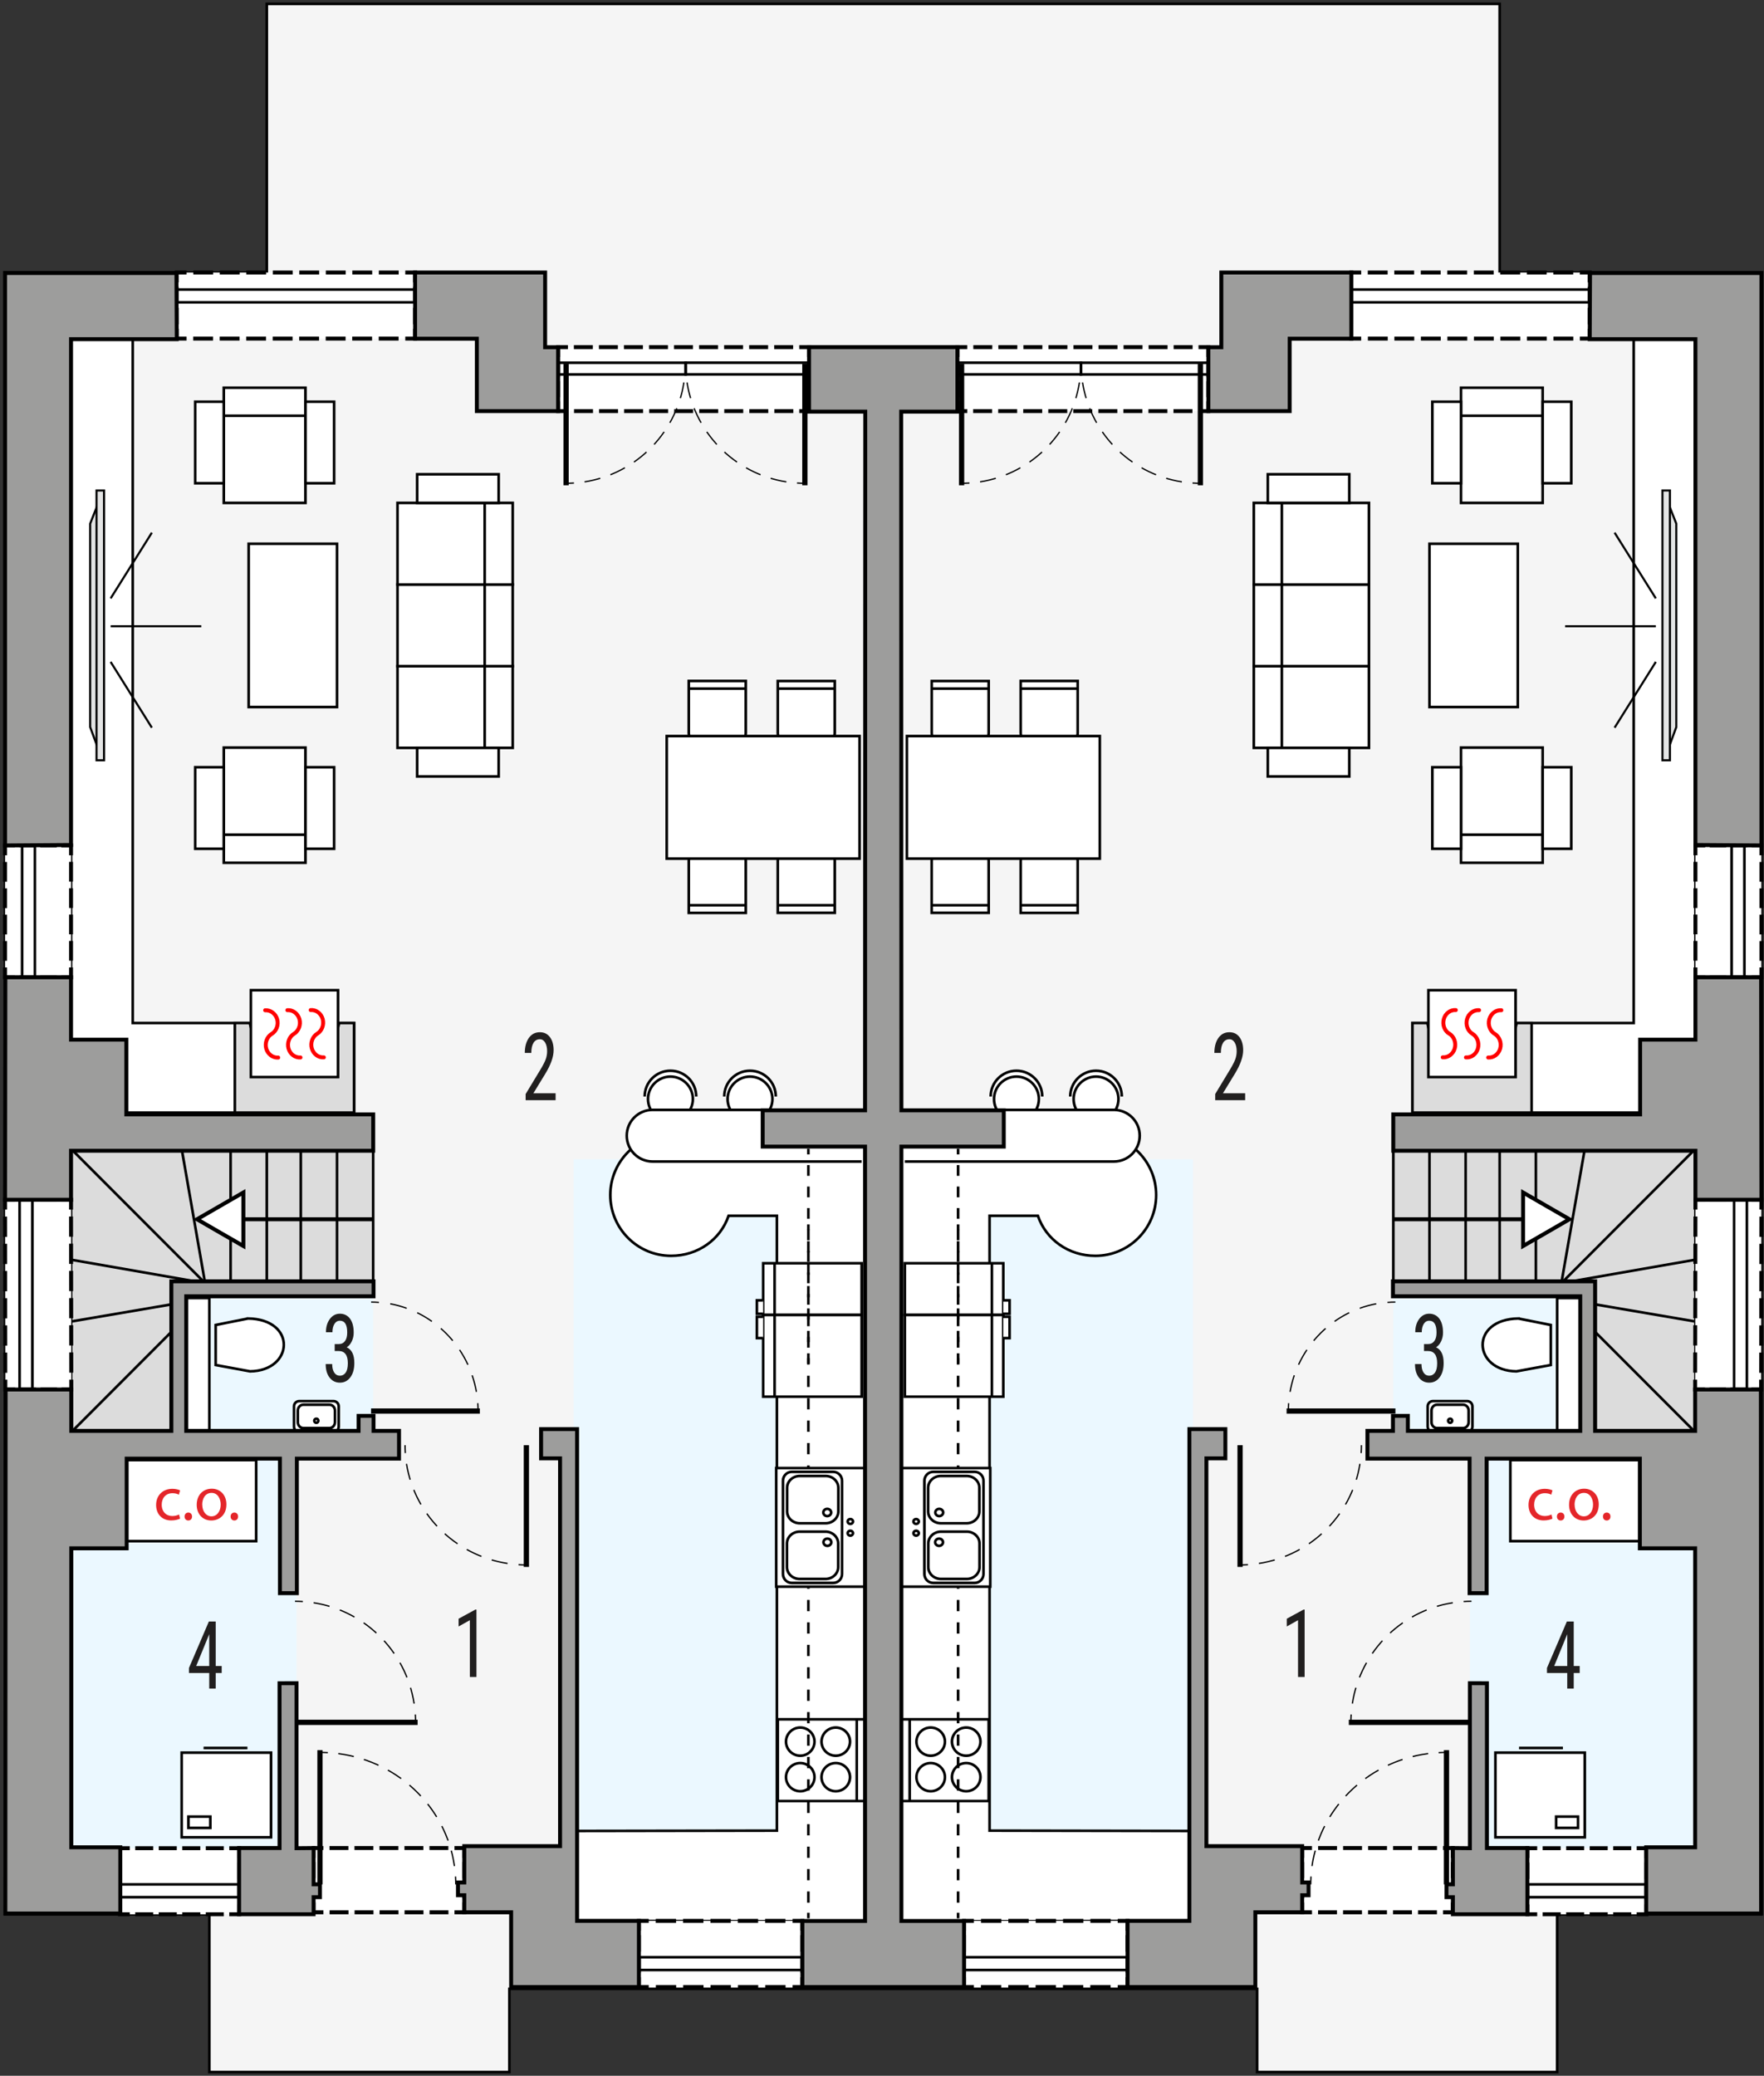 <?xml version="1.0" encoding="UTF-8"?><svg id="a" xmlns="http://www.w3.org/2000/svg" viewBox="0 0 336.73 396.22"><rect x="0" y="0" width="336.73" height="396.22" fill="#333333" stroke="none"/><polygon points="286.27 52.02 286.27 .74 50.93 .74 50.93 52.02 .96 52.02 .96 365.39 39.96 365.39 39.96 395.51 97.23 395.51 97.23 379.63 239.97 379.63 239.97 395.51 297.24 395.51 297.24 365.39 336.24 365.39 336.24 52.02 286.27 52.02" style="fill:#f5f5f5; stroke:#000; stroke-miterlimit:10; stroke-width:.5px;"/><rect x="13.56" y="278.7" width="43.05" height="74.07" style="fill:#ebf8ff; stroke-width:0px;"/><rect x="35.49" y="247.77" width="35.74" height="25.64" style="fill:#ebf8ff; stroke-width:0px;"/><rect x="22.9" y="352.78" width="22.75" height="12.62" style="fill:#fff; stroke-width:0px;"/><polyline points="45.64 363.89 45.64 365.39 44.14 365.39" style="fill:none; stroke:#000; stroke-linecap:square; stroke-miterlimit:10; stroke-width:.75px;"/><line x1="42.35" y1="365.39" x2="25.3" y2="365.39" style="fill:none; stroke:#000; stroke-dasharray:0 0 2.69 1.8; stroke-linecap:square; stroke-miterlimit:10; stroke-width:.75px;"/><polyline points="24.4 365.39 22.9 365.39 22.9 363.89" style="fill:none; stroke:#000; stroke-linecap:square; stroke-miterlimit:10; stroke-width:.75px;"/><line x1="22.9" y1="362.29" x2="22.9" y2="355.08" style="fill:none; stroke:#000; stroke-dasharray:0 0 2.4 1.6; stroke-linecap:square; stroke-miterlimit:10; stroke-width:.75px;"/><polyline points="22.9 354.28 22.9 352.78 24.4 352.78" style="fill:none; stroke:#000; stroke-linecap:square; stroke-miterlimit:10; stroke-width:.75px;"/><line x1="26.19" y1="352.78" x2="43.25" y2="352.78" style="fill:none; stroke:#000; stroke-dasharray:0 0 2.69 1.8; stroke-linecap:square; stroke-miterlimit:10; stroke-width:.75px;"/><polyline points="44.14 352.78 45.64 352.78 45.64 354.28" style="fill:none; stroke:#000; stroke-linecap:square; stroke-miterlimit:10; stroke-width:.75px;"/><line x1="45.64" y1="355.88" x2="45.64" y2="363.09" style="fill:none; stroke:#000; stroke-dasharray:0 0 2.4 1.6; stroke-linecap:square; stroke-miterlimit:10; stroke-width:.75px;"/><rect x="59.86" y="352.75" width="28.77" height="12.27" style="fill:#fff; stroke-width:0px;"/><polyline points="88.63 363.52 88.63 365.02 87.13 365.02" style="fill:none; stroke:#000; stroke-linecap:square; stroke-miterlimit:10; stroke-width:.75px;"/><line x1="85.23" y1="365.02" x2="62.32" y2="365.02" style="fill:none; stroke:#000; stroke-dasharray:0 0 2.86 1.91; stroke-linecap:square; stroke-miterlimit:10; stroke-width:.75px;"/><polyline points="61.36 365.02 59.86 365.02 59.86 363.52" style="fill:none; stroke:#000; stroke-linecap:square; stroke-miterlimit:10; stroke-width:.75px;"/><line x1="59.86" y1="361.98" x2="59.86" y2="355.03" style="fill:none; stroke:#000; stroke-dasharray:0 0 2.32 1.54; stroke-linecap:square; stroke-miterlimit:10; stroke-width:.75px;"/><polyline points="59.86 354.25 59.86 352.75 61.36 352.75" style="fill:none; stroke:#000; stroke-linecap:square; stroke-miterlimit:10; stroke-width:.75px;"/><line x1="63.27" y1="352.75" x2="86.18" y2="352.75" style="fill:none; stroke:#000; stroke-dasharray:0 0 2.86 1.91; stroke-linecap:square; stroke-miterlimit:10; stroke-width:.75px;"/><polyline points="87.13 352.75 88.63 352.75 88.63 354.25" style="fill:none; stroke:#000; stroke-linecap:square; stroke-miterlimit:10; stroke-width:.75px;"/><line x1="88.63" y1="355.8" x2="88.63" y2="362.75" style="fill:none; stroke:#000; stroke-dasharray:0 0 2.32 1.54; stroke-linecap:square; stroke-miterlimit:10; stroke-width:.75px;"/><rect x="106.54" y="66.26" width="47.91" height="12.21" style="fill:#fff; stroke-width:0px;"/><polyline points="154.44 67.76 154.44 66.26 152.94 66.26" style="fill:none; stroke:#000; stroke-linecap:square; stroke-miterlimit:10; stroke-width:.75px;"/><line x1="151.03" y1="66.26" x2="108.99" y2="66.26" style="fill:none; stroke:#000; stroke-dasharray:0 0 2.87 1.91; stroke-linecap:square; stroke-miterlimit:10; stroke-width:.75px;"/><polyline points="108.04 66.26 106.54 66.26 106.54 67.76" style="fill:none; stroke:#000; stroke-linecap:square; stroke-miterlimit:10; stroke-width:.75px;"/><line x1="106.54" y1="69.3" x2="106.54" y2="76.21" style="fill:none; stroke:#000; stroke-dasharray:0 0 2.3 1.54; stroke-linecap:square; stroke-miterlimit:10; stroke-width:.75px;"/><polyline points="106.54 76.97 106.54 78.47 108.04 78.47" style="fill:none; stroke:#000; stroke-linecap:square; stroke-miterlimit:10; stroke-width:.75px;"/><line x1="109.95" y1="78.47" x2="151.99" y2="78.47" style="fill:none; stroke:#000; stroke-dasharray:0 0 2.87 1.91; stroke-linecap:square; stroke-miterlimit:10; stroke-width:.75px;"/><polyline points="152.94 78.47 154.44 78.47 154.44 76.97" style="fill:none; stroke:#000; stroke-linecap:square; stroke-miterlimit:10; stroke-width:.75px;"/><line x1="154.44" y1="75.44" x2="154.44" y2="68.53" style="fill:none; stroke:#000; stroke-dasharray:0 0 2.3 1.54; stroke-linecap:square; stroke-miterlimit:10; stroke-width:.75px;"/><rect x="22.9" y="359.69" width="22.75" height="2.44" style="fill:none; stroke:#000; stroke-linecap:square; stroke-miterlimit:10; stroke-width:.5px;"/><polygon points="13.56 192.42 .97 192.42 1.05 160.89 13.64 160.89 13.56 192.42" style="fill:none; stroke:#000; stroke-linecap:square; stroke-miterlimit:10; stroke-width:.5px;"/><line x1="56.3" y1="328.76" x2="79.72" y2="328.76" style="fill:none; stroke:#000; stroke-miterlimit:22.93;"/><path d="m56.31,305.65c.5,0,1,.02,1.5.05" style="fill:none; stroke:#000; stroke-miterlimit:22.93; stroke-width:.25px;"/><path d="m59.87,305.93c10.21,1.59,18.19,9.91,19.32,20.3" style="fill:none; stroke:#000; stroke-dasharray:0 0 3.11 2.08; stroke-miterlimit:22.93; stroke-width:.25px;"/><path d="m79.28,327.26c.03.5.05,1,.05,1.5" style="fill:none; stroke:#000; stroke-miterlimit:22.93; stroke-width:.25px;"/><line x1="70.83" y1="269.34" x2="91.6" y2="269.34" style="fill:none; stroke:#000; stroke-miterlimit:22.93;"/><path d="m70.84,248.54c.5,0,1,.02,1.5.06" style="fill:none; stroke:#000; stroke-miterlimit:22.93; stroke-width:.25px;"/><path d="m74.49,248.87c8.72,1.61,15.51,8.85,16.61,17.89" style="fill:none; stroke:#000; stroke-dasharray:0 0 3.26 2.18; stroke-miterlimit:22.93; stroke-width:.25px;"/><path d="m91.21,267.84c.03.5.05,1,.05,1.5" style="fill:none; stroke:#000; stroke-miterlimit:22.93; stroke-width:.25px;"/><rect x="106.54" y="69.24" width="24.34" height="2.23" style="fill:none; stroke:#000; stroke-linecap:square; stroke-miterlimit:10; stroke-width:.5px;"/><rect x="130.88" y="69.23" width="23.57" height="2.23" style="fill:none; stroke:#000; stroke-linecap:square; stroke-miterlimit:10; stroke-width:.5px;"/><line x1="108.06" y1="69.46" x2="108.06" y2="92.63" style="fill:none; stroke:#000; stroke-miterlimit:22.93;"/><path d="m130.82,69.47c0,.5-.02,1-.05,1.5" style="fill:none; stroke:#000; stroke-miterlimit:22.93; stroke-width:.25px;"/><path d="m130.55,73.01c-1.57,10.08-9.75,17.97-19.97,19.1" style="fill:none; stroke:#000; stroke-dasharray:0 0 3.07 2.05; stroke-miterlimit:22.93; stroke-width:.25px;"/><path d="m109.56,92.2c-.5.03-1,.05-1.5.05" style="fill:none; stroke:#000; stroke-miterlimit:22.93; stroke-width:.25px;"/><line x1="153.64" y1="69.46" x2="153.64" y2="92.63" style="fill:none; stroke:#000; stroke-miterlimit:22.93;"/><path d="m130.88,69.47c0,.5.02,1,.05,1.5" style="fill:none; stroke:#000; stroke-miterlimit:22.93; stroke-width:.25px;"/><path d="m131.15,73.01c1.57,10.08,9.75,17.97,19.97,19.1" style="fill:none; stroke:#000; stroke-dasharray:0 0 3.07 2.05; stroke-miterlimit:22.93; stroke-width:.25px;"/><path d="m152.14,92.2c.5.03,1,.05,1.5.05" style="fill:none; stroke:#000; stroke-miterlimit:22.93; stroke-width:.25px;"/><line x1="100.48" y1="275.86" x2="100.48" y2="299.09" style="fill:none; stroke:#000; stroke-miterlimit:22.93;"/><path d="m77.32,275.86c0,.5.02,1,.05,1.5" style="fill:none; stroke:#000; stroke-miterlimit:22.93; stroke-width:.25px;"/><path d="m77.6,279.42c1.61,10.12,9.94,18.03,20.35,19.15" style="fill:none; stroke:#000; stroke-dasharray:0 0 3.1 2.07; stroke-miterlimit:22.93; stroke-width:.25px;"/><path d="m98.98,298.66c.5.03,1,.05,1.5.05" style="fill:none; stroke:#000; stroke-miterlimit:22.93; stroke-width:.25px;"/><line x1="61.08" y1="359.69" x2="61.08" y2="334.07" style="fill:none; stroke:#000; stroke-miterlimit:22.93;"/><path d="m87,359.69c0-.5-.02-1-.05-1.5" style="fill:none; stroke:#000; stroke-miterlimit:22.93; stroke-width:.25px;"/><path d="m86.75,356.19c-1.64-11.47-11.22-20.46-23.17-21.58" style="fill:none; stroke:#000; stroke-dasharray:0 0 3.01 2.01; stroke-miterlimit:22.93; stroke-width:.25px;"/><path d="m62.58,334.54c-.5-.03-1-.04-1.5-.04" style="fill:none; stroke:#000; stroke-miterlimit:22.93; stroke-width:.25px;"/><polygon points="71.23 219.29 13.56 219.29 13.56 244.92 13.56 273.41 32.65 273.41 32.65 244.92 71.23 244.92 71.23 219.29" style="fill:#dcdcdc; fill-rule:evenodd; stroke:#000; stroke-miterlimit:22.93; stroke-width:.5px;"/><rect x="44.02" y="219.29" width="6.91" height="25.64" style="fill:#dcdcdc; stroke:#000; stroke-miterlimit:22.93; stroke-width:.5px;"/><rect x="57.42" y="219.29" width="6.91" height="25.64" style="fill:#dcdcdc; stroke:#000; stroke-miterlimit:22.93; stroke-width:.5px;"/><line x1="13.56" y1="219.29" x2="39.15" y2="244.92" style="fill:none; stroke:#000; stroke-miterlimit:22.93; stroke-width:.5px;"/><line x1="34.68" y1="219.29" x2="39.15" y2="244.92" style="fill:none; stroke:#000; stroke-miterlimit:22.93; stroke-width:.5px;"/><line x1="13.56" y1="240.45" x2="39.15" y2="244.92" style="fill:none; stroke:#000; stroke-miterlimit:22.93; stroke-width:.5px;"/><line x1="13.56" y1="252.25" x2="32.65" y2="248.99" style="fill:none; stroke:#000; stroke-miterlimit:22.93; stroke-width:.5px;"/><line x1="13.56" y1="273.41" x2="32.65" y2="254.29" style="fill:none; stroke:#000; stroke-miterlimit:22.93; stroke-width:.5px;"/><polygon points="37.61 232.73 42.03 230.18 46.46 227.62 46.46 232.73 46.46 237.84 42.03 235.29 37.61 232.73" style="fill:#fff; stroke:#000; stroke-miterlimit:22.93; stroke-width:.75px;"/><line x1="46.46" y1="232.73" x2="71.23" y2="232.73" style="fill:none; stroke:#000; stroke-miterlimit:22.93; stroke-width:.75px;"/><polygon points="25.34 195.27 25.34 64.63 13.56 64.63 13.56 195.27 13.56 197.31 13.56 212.37 67.58 212.37 67.58 195.27 25.34 195.27" style="fill:#fff; fill-rule:evenodd; stroke:#000; stroke-miterlimit:22.93; stroke-width:.5px;"/><polygon points="19.03 95.35 17.21 99.96 17.21 138.78 19.03 143.73 19.03 95.35" style="fill:#e4e5e5; fill-rule:evenodd; stroke:#000; stroke-miterlimit:10; stroke-width:.4px;"/><rect x="18.43" y="93.62" width="1.43" height="51.5" style="fill:#e4e5e5; stroke:#000; stroke-miterlimit:10; stroke-width:.4px;"/><line x1="21.12" y1="119.54" x2="38.43" y2="119.54" style="fill:#e4e5e5; stroke:#000; stroke-miterlimit:10; stroke-width:.4px;"/><line x1="21.12" y1="126.34" x2="28.99" y2="138.9" style="fill:#e4e5e5; stroke:#000; stroke-miterlimit:10; stroke-width:.4px;"/><line x1="28.99" y1="101.67" x2="21.12" y2="114.22" style="fill:#e4e5e5; stroke:#000; stroke-miterlimit:10; stroke-width:.4px;"/><rect x="75.88" y="127.16" width="18.83" height="15.59" style="fill:#fff; stroke:#000; stroke-miterlimit:10; stroke-width:.5px;"/><rect x="75.88" y="111.57" width="18.83" height="15.59" style="fill:#fff; stroke:#000; stroke-miterlimit:10; stroke-width:.5px;"/><rect x="75.88" y="95.99" width="18.83" height="15.59" style="fill:#fff; stroke:#000; stroke-miterlimit:10; stroke-width:.5px;"/><rect x="92.52" y="127.16" width="5.35" height="15.59" style="fill:#fff; stroke:#000; stroke-miterlimit:10; stroke-width:.5px;"/><rect x="92.52" y="111.57" width="5.35" height="15.59" style="fill:#fff; stroke:#000; stroke-miterlimit:10; stroke-width:.5px;"/><rect x="92.52" y="95.99" width="5.35" height="15.59" style="fill:#fff; stroke:#000; stroke-miterlimit:10; stroke-width:.5px;"/><rect x="79.63" y="142.75" width="15.56" height="5.46" style="fill:#fff; stroke:#000; stroke-miterlimit:10; stroke-width:.5px;"/><rect x="79.63" y="90.53" width="15.56" height="5.46" style="fill:#fff; stroke:#000; stroke-miterlimit:10; stroke-width:.5px;"/><rect x="42.72" y="77.16" width="15.59" height="18.83" style="fill:#fff; stroke:#000; stroke-linecap:round; stroke-miterlimit:10; stroke-width:.5px;"/><rect x="42.72" y="74.01" width="15.59" height="5.35" style="fill:#fff; stroke:#000; stroke-linecap:square; stroke-miterlimit:10; stroke-width:.5px;"/><rect x="58.31" y="76.68" width="5.47" height="15.56" style="fill:#fff; stroke:#000; stroke-linecap:square; stroke-miterlimit:10; stroke-width:.5px;"/><rect x="37.26" y="76.68" width="5.46" height="15.56" style="fill:#fff; stroke:#000; stroke-linecap:square; stroke-miterlimit:10; stroke-width:.5px;"/><rect x="42.72" y="142.7" width="15.59" height="18.83" style="fill:#fff; stroke:#000; stroke-linecap:round; stroke-miterlimit:10; stroke-width:.5px;"/><rect x="42.72" y="159.33" width="15.59" height="5.35" style="fill:#fff; stroke:#000; stroke-linecap:square; stroke-miterlimit:10; stroke-width:.5px;"/><rect x="58.31" y="146.45" width="5.47" height="15.56" style="fill:#fff; stroke:#000; stroke-linecap:square; stroke-miterlimit:10; stroke-width:.5px;"/><rect x="37.26" y="146.45" width="5.46" height="15.56" style="fill:#fff; stroke:#000; stroke-linecap:square; stroke-miterlimit:10; stroke-width:.5px;"/><rect x="47.47" y="103.79" width="16.86" height="31.17" style="fill:#fff; stroke:#000; stroke-miterlimit:10; stroke-width:.5px;"/><polygon points="67.58 212.37 44.83 212.37 44.83 195.27 47.68 195.27 50.11 205.45 62.3 205.45 64.74 195.27 67.58 195.27 67.58 212.37" style="fill:#dcdcdc; stroke:#000; stroke-linecap:square; stroke-miterlimit:10; stroke-width:.5px;"/><rect x="47.89" y="189.01" width="16.64" height="16.58" style="fill:#fff; stroke:#000; stroke-miterlimit:22.93; stroke-width:.5px;"/><path d="m51.87,197.35c.9-.55,1.34-1.72,1.04-2.79-.3-1.07-1.26-1.79-2.3-1.72m1.25,4.51c-.9.55-1.34,1.72-1.04,2.8.3,1.07,1.26,1.79,2.29,1.72" style="fill:none; fill-rule:evenodd; stroke:red; stroke-linecap:round; stroke-linejoin:round; stroke-width:.75px;"/><path d="m56.12,197.33c.9-.55,1.34-1.72,1.04-2.79-.3-1.07-1.26-1.8-2.3-1.72m1.26,4.51c-.91.55-1.34,1.72-1.05,2.8.3,1.07,1.26,1.8,2.29,1.72" style="fill:none; fill-rule:evenodd; stroke:red; stroke-linecap:round; stroke-linejoin:round; stroke-width:.75px;"/><path d="m60.56,197.31c.9-.55,1.33-1.72,1.04-2.79-.3-1.08-1.26-1.8-2.29-1.72m1.25,4.51c-.9.55-1.34,1.72-1.04,2.8.3,1.07,1.26,1.8,2.3,1.72" style="fill:none; fill-rule:evenodd; stroke:red; stroke-linecap:round; stroke-linejoin:round; stroke-width:.75px;"/><rect x="34.68" y="334.54" width="17.06" height="16.16" style="fill:#fff; stroke:#000; stroke-miterlimit:22.93; stroke-width:.5px;"/><rect x="35.97" y="346.75" width="4.18" height="2.16" style="fill:#fff; stroke:#000; stroke-miterlimit:22.93; stroke-width:.5px;"/><line x1="38.86" y1="333.65" x2="47.23" y2="333.65" style="fill:#fff; stroke:#000; stroke-miterlimit:22.93; stroke-width:.5px;"/><rect x="24.12" y="278.7" width="24.78" height="15.47" style="fill:#fff; stroke:#000; stroke-miterlimit:22.93; stroke-width:.5px;"/><rect x="35.49" y="247.77" width="4.47" height="25.64" style="fill:#fff; stroke:#000; stroke-miterlimit:22.93; stroke-width:.5px;"/><path d="m47.33,251.68l-6.16,1.23v7.64l6.56,1.21c8.34-.1,8.99-9.94-.4-10.09Z" style="fill:#fff; fill-rule:evenodd; stroke:#000; stroke-miterlimit:22.93; stroke-width:.5px;"/><path d="m57.14,267.44h6.51c.56,0,1.01.45,1.01,1.01v3.86c0,.56-.45,1.01-1.01,1.01h-6.52c-.56,0-1.01-.45-1.01-1.01v-3.86c0-.56.45-1.01,1.01-1.01Z" style="fill:#fff; stroke:#000; stroke-miterlimit:22.93; stroke-width:.5px;"/><path d="m56.85,269.26c0-.62.47-1.13,1.04-1.13h5.01c.57,0,1.04.5,1.04,1.13v2.2c0,.62-.47,1.13-1.04,1.13h-5.01c-.57,0-1.04-.51-1.04-1.13v-2.2Z" style="fill:#fff; fill-rule:evenodd; stroke:#000; stroke-miterlimit:22.93; stroke-width:.5px;"/><path d="m59.99,271.19c0-.22.17-.39.39-.39s.39.17.39.39-.18.39-.39.39-.39-.18-.39-.39Z" style="fill:#fff; fill-rule:evenodd; stroke:#000; stroke-miterlimit:22.93; stroke-width:.5px;"/><rect x="109.49" y="221.26" width="55.64" height="145.41" style="fill:#ebf8ff; stroke-width:0px;"/><path d="m128.11,216.49c-6.41,0-11.61,5.2-11.61,11.61s5.2,11.61,11.61,11.61c5.09,0,9.41-3.08,10.97-7.64h9.22v117.36l-38.14.06v17.17l55.31.14v-153.2h-26.4" style="fill:#fff; stroke:#000; stroke-miterlimit:22.93; stroke-width:.5px;"/><rect x="145.68" y="241.13" width="18.8" height="9.87" style="fill:#fff; stroke:#000; stroke-miterlimit:22.93; stroke-width:.5px;"/><line x1="147.86" y1="251" x2="147.86" y2="241.13" style="fill:#fff; stroke:#000; stroke-miterlimit:22.93; stroke-width:.5px;"/><polyline points="145.68 250.77 144.48 250.77 144.48 248.2 145.68 248.2" style="fill:#fff; fill-rule:evenodd; stroke:#000; stroke-miterlimit:22.93; stroke-width:.5px;"/><rect x="145.68" y="251" width="18.8" height="15.6" style="fill:#fff; stroke:#000; stroke-miterlimit:22.93; stroke-width:.5px;"/><line x1="147.86" y1="251" x2="147.86" y2="266.6" style="fill:#fff; stroke:#000; stroke-miterlimit:22.93; stroke-width:.5px;"/><polyline points="145.68 251.35 144.48 251.35 144.48 255.42 145.68 255.42" style="fill:#fff; fill-rule:evenodd; stroke:#000; stroke-miterlimit:22.93; stroke-width:.5px;"/><rect x="148.47" y="328.18" width="17.19" height="15.6" style="fill:#fff; stroke:#000; stroke-miterlimit:22.93; stroke-width:.5px;"/><path d="m156.82,339.22c0-1.48,1.22-2.69,2.72-2.69s2.72,1.21,2.72,2.69-1.22,2.69-2.72,2.69-2.72-1.21-2.72-2.69h0Z" style="fill:#fff; fill-rule:evenodd; stroke:#000; stroke-miterlimit:22.93; stroke-width:.5px;"/><path d="m156.82,332.44c0-1.48,1.22-2.69,2.72-2.69s2.72,1.21,2.72,2.69-1.22,2.69-2.72,2.69-2.72-1.21-2.72-2.69h0Z" style="fill:#fff; fill-rule:evenodd; stroke:#000; stroke-miterlimit:22.93; stroke-width:.5px;"/><path d="m150.04,332.44c0-1.48,1.22-2.69,2.72-2.69s2.72,1.21,2.72,2.69-1.22,2.69-2.72,2.69-2.72-1.21-2.72-2.69h0Z" style="fill:#fff; fill-rule:evenodd; stroke:#000; stroke-miterlimit:22.93; stroke-width:.5px;"/><path d="m150.04,339.22c0-1.48,1.22-2.69,2.72-2.69s2.72,1.21,2.72,2.69-1.22,2.69-2.72,2.69-2.72-1.21-2.72-2.69h0Z" style="fill:#fff; fill-rule:evenodd; stroke:#000; stroke-miterlimit:22.93; stroke-width:.5px;"/><line x1="163.55" y1="328.18" x2="163.55" y2="343.78" style="fill:#fff; stroke:#000; stroke-miterlimit:22.93; stroke-width:.5px;"/><path d="m123.06,209.3c0-2.72,2.2-4.92,4.92-4.92s4.92,2.2,4.92,4.92" style="fill:#fff; fill-rule:evenodd; stroke:#000; stroke-miterlimit:22.93; stroke-width:.5px;"/><path d="m132.26,209.78c0,2.36-1.92,4.28-4.28,4.28s-4.28-1.92-4.28-4.28,1.92-4.28,4.28-4.28,4.28,1.92,4.28,4.28Z" style="fill:#fff; fill-rule:evenodd; stroke:#000; stroke-miterlimit:22.93; stroke-width:.5px;"/><path d="m138.25,209.3c0-2.72,2.2-4.92,4.92-4.92s4.92,2.2,4.92,4.92" style="fill:#fff; fill-rule:evenodd; stroke:#000; stroke-miterlimit:22.93; stroke-width:.5px;"/><path d="m147.45,209.78c0,2.36-1.92,4.28-4.28,4.28s-4.28-1.92-4.28-4.28,1.92-4.28,4.28-4.28,4.28,1.92,4.28,4.28Z" style="fill:#fff; fill-rule:evenodd; stroke:#000; stroke-miterlimit:22.93; stroke-width:.5px;"/><path d="m164.48,221.71h-39.91c-2.72,0-4.93-2.21-4.93-4.93h0c0-2.73,2.21-4.93,4.93-4.93h39.91" style="fill:#fff; stroke:#000; stroke-miterlimit:22.93; stroke-width:.5px;"/><line x1="122.23" y1="366.73" x2="153.4" y2="366.73" style="fill:none; stroke:#000; stroke-miterlimit:10; stroke-width:.5px;"/><line x1="154.31" y1="233.72" x2="154.31" y2="234.79" style="fill:none; stroke:#000; stroke-miterlimit:10; stroke-width:.5px;"/><line x1="154.31" y1="236.92" x2="154.31" y2="364.03" style="fill:none; stroke:#000; stroke-dasharray:0 0 2.14 2.14; stroke-miterlimit:10; stroke-width:.5px;"/><line x1="154.31" y1="365.1" x2="154.31" y2="366.16" style="fill:none; stroke:#000; stroke-miterlimit:10; stroke-width:.5px;"/><line x1="154.31" y1="219.29" x2="154.31" y2="220.35" style="fill:none; stroke:#000; stroke-miterlimit:10; stroke-width:.5px;"/><line x1="154.31" y1="222.39" x2="154.31" y2="258.21" style="fill:none; stroke:#000; stroke-dasharray:0 0 2.05 2.05; stroke-miterlimit:10; stroke-width:.5px;"/><line x1="154.31" y1="259.23" x2="154.31" y2="260.29" style="fill:none; stroke:#000; stroke-miterlimit:10; stroke-width:.5px;"/><path d="m157.84,141.68h-7.87c-.83,0-1.5-.79-1.5-1.75v-9.94h10.88v9.94c0,.96-.68,1.75-1.51,1.75Z" style="fill:#fff; fill-rule:evenodd; stroke:#000; stroke-miterlimit:22.93; stroke-width:.5px;"/><line x1="159.48" y1="131.44" x2="148.6" y2="131.44" style="fill:#fff; stroke:#000; stroke-miterlimit:22.93; stroke-width:.5px;"/><path d="m157.84,162.55h-7.87c-.83,0-1.5.79-1.5,1.75v9.94h10.88v-9.94c0-.96-.68-1.75-1.51-1.75Z" style="fill:#fff; fill-rule:evenodd; stroke:#000; stroke-miterlimit:22.93; stroke-width:.5px;"/><line x1="159.48" y1="172.79" x2="148.6" y2="172.79" style="fill:#fff; stroke:#000; stroke-miterlimit:22.93; stroke-width:.5px;"/><path d="m140.85,141.67h-7.86c-.83,0-1.51-.79-1.51-1.75v-9.94h10.88v9.94c0,.96-.68,1.75-1.51,1.75Z" style="fill:#fff; fill-rule:evenodd; stroke:#000; stroke-miterlimit:22.93; stroke-width:.5px;"/><line x1="142.49" y1="131.44" x2="131.62" y2="131.44" style="fill:#fff; stroke:#000; stroke-miterlimit:22.93; stroke-width:.5px;"/><path d="m140.85,162.56h-7.86c-.83,0-1.51.79-1.51,1.75v9.94h10.88v-9.94c0-.96-.68-1.75-1.51-1.75Z" style="fill:#fff; fill-rule:evenodd; stroke:#000; stroke-miterlimit:22.93; stroke-width:.5px;"/><line x1="142.49" y1="172.79" x2="131.62" y2="172.79" style="fill:#fff; stroke:#000; stroke-miterlimit:22.93; stroke-width:.5px;"/><rect x="127.27" y="140.5" width="36.82" height="23.39" style="fill:#fff; stroke:#000; stroke-miterlimit:22.93; stroke-width:.5px;"/><rect x="148.17" y="280.22" width="16.96" height="22.64" style="fill:#fff; stroke:#000; stroke-miterlimit:22.93; stroke-width:.5px;"/><path d="m159.05,280.94h-7.9c-.93,0-1.69.76-1.69,1.7v17.81c0,.93.76,1.7,1.69,1.7h7.9c.93,0,1.69-.76,1.69-1.7v-17.81c0-.93-.76-1.7-1.69-1.7Z" style="fill:none; fill-rule:evenodd; stroke:#000; stroke-miterlimit:22.93; stroke-width:.5px;"/><path d="m157.61,281.73h-4.94c-1.33,0-2.42,1.01-2.42,2.26v4.51c0,1.24,1.09,2.26,2.42,2.26h4.94c1.33,0,2.42-1.02,2.42-2.26v-4.51c0-1.24-1.09-2.26-2.42-2.26Z" style="fill:none; fill-rule:evenodd; stroke:#000; stroke-miterlimit:22.93; stroke-width:.5px;"/><path d="m157.58,292.36h-4.94c-1.33,0-2.42,1.01-2.42,2.26v4.51c0,1.24,1.09,2.26,2.42,2.26h4.94c1.33,0,2.42-1.01,2.42-2.26v-4.51c0-1.24-1.09-2.26-2.42-2.26Z" style="fill:none; fill-rule:evenodd; stroke:#000; stroke-miterlimit:22.93; stroke-width:.5px;"/><path d="m157.91,289.39c-.41,0-.75-.31-.75-.69s.34-.69.75-.69.75.31.75.69-.34.69-.75.69Z" style="fill:none; fill-rule:evenodd; stroke:#000; stroke-miterlimit:22.93; stroke-width:.5px;"/><path d="m157.94,295.07c-.41,0-.75-.31-.75-.69s.34-.69.75-.69.75.31.75.69-.34.69-.75.69Z" style="fill:none; fill-rule:evenodd; stroke:#000; stroke-miterlimit:22.93; stroke-width:.5px;"/><path d="m162.32,293.12c-.28,0-.51-.21-.51-.47s.23-.47.51-.47.51.21.51.47-.23.47-.51.47Z" style="fill:none; fill-rule:evenodd; stroke:#000; stroke-miterlimit:22.93; stroke-width:.5px;"/><path d="m162.32,290.89c-.28,0-.51-.21-.51-.47s.23-.47.51-.47.51.21.51.47-.23.47-.51.47Z" style="fill:none; fill-rule:evenodd; stroke:#000; stroke-miterlimit:22.93; stroke-width:.5px;"/><rect x="121.96" y="366.65" width="31.2" height="12.64" style="fill:#fff; stroke-width:0px;"/><polyline points="153.17 377.79 153.17 379.29 151.67 379.29" style="fill:none; stroke:#000; stroke-linecap:square; stroke-miterlimit:10; stroke-width:.75px;"/><line x1="149.58" y1="379.29" x2="124.51" y2="379.29" style="fill:none; stroke:#000; stroke-dasharray:0 0 3.13 2.09; stroke-linecap:square; stroke-miterlimit:10; stroke-width:.75px;"/><polyline points="123.46 379.29 121.96 379.29 121.96 377.79" style="fill:none; stroke:#000; stroke-linecap:square; stroke-miterlimit:10; stroke-width:.75px;"/><line x1="121.96" y1="376.18" x2="121.96" y2="368.96" style="fill:none; stroke:#000; stroke-dasharray:0 0 2.41 1.61; stroke-linecap:square; stroke-miterlimit:10; stroke-width:.75px;"/><polyline points="121.96 368.15 121.96 366.65 123.46 366.65" style="fill:none; stroke:#000; stroke-linecap:square; stroke-miterlimit:10; stroke-width:.75px;"/><line x1="125.55" y1="366.65" x2="150.62" y2="366.65" style="fill:none; stroke:#000; stroke-dasharray:0 0 3.13 2.09; stroke-linecap:square; stroke-miterlimit:10; stroke-width:.75px;"/><polyline points="151.67 366.65 153.17 366.65 153.17 368.15" style="fill:none; stroke:#000; stroke-linecap:square; stroke-miterlimit:10; stroke-width:.75px;"/><line x1="153.17" y1="369.76" x2="153.17" y2="376.99" style="fill:none; stroke:#000; stroke-dasharray:0 0 2.41 1.61; stroke-linecap:square; stroke-miterlimit:10; stroke-width:.75px;"/><rect x="121.96" y="373.59" width="31.2" height="2.44" style="fill:none; stroke:#000; stroke-linecap:square; stroke-miterlimit:10; stroke-width:.5px;"/><polygon points="13.61 265.23 1.02 265.23 .97 229.01 13.56 229.01 13.61 265.23" style="fill:#fff; stroke-width:0px;"/><polyline points="13.61 263.73 13.61 265.23 12.11 265.23" style="fill:none; stroke:#000; stroke-linecap:square; stroke-miterlimit:10; stroke-width:.75px;"/><line x1="10.51" y1="265.23" x2="3.32" y2="265.23" style="fill:none; stroke:#000; stroke-dasharray:0 0 2.4 1.6; stroke-linecap:square; stroke-miterlimit:10; stroke-width:.75px;"/><polyline points="2.52 265.23 1.02 265.23 1.02 263.73" style="fill:none; stroke:#000; stroke-linecap:square; stroke-miterlimit:10; stroke-width:.75px;"/><line x1="1.01" y1="261.66" x2=".97" y2="231.55" style="fill:none; stroke:#000; stroke-dasharray:0 0 3.11 2.08; stroke-linecap:square; stroke-miterlimit:10; stroke-width:.75px;"/><polyline points=".97 230.51 .96 229.01 2.46 229.01" style="fill:none; stroke:#000; stroke-linecap:square; stroke-miterlimit:10; stroke-width:.75px;"/><line x1="4.06" y1="229.01" x2="11.26" y2="229.01" style="fill:none; stroke:#000; stroke-dasharray:0 0 2.4 1.6; stroke-linecap:square; stroke-miterlimit:10; stroke-width:.75px;"/><polyline points="12.06 229.01 13.56 229.01 13.56 230.51" style="fill:none; stroke:#000; stroke-linecap:square; stroke-miterlimit:10; stroke-width:.75px;"/><line x1="13.56" y1="232.58" x2="13.61" y2="262.69" style="fill:none; stroke:#000; stroke-dasharray:0 0 3.11 2.08; stroke-linecap:square; stroke-miterlimit:10; stroke-width:.75px;"/><rect x="3.74" y="229.07" width="2.44" height="36.16" style="fill:none; stroke:#000; stroke-linecap:square; stroke-miterlimit:10; stroke-width:.5px;"/><rect x=".97" y="161.38" width="12.59" height="25.16" style="fill:#fff; stroke-width:0px;"/><polyline points="13.56 185.04 13.56 186.54 12.06 186.54" style="fill:none; stroke:#000; stroke-linecap:square; stroke-miterlimit:10; stroke-width:.75px;"/><line x1="10.46" y1="186.54" x2="3.26" y2="186.54" style="fill:none; stroke:#000; stroke-dasharray:0 0 2.4 1.6; stroke-linecap:square; stroke-miterlimit:10; stroke-width:.75px;"/><polyline points="2.46 186.54 .96 186.54 .96 185.04" style="fill:none; stroke:#000; stroke-linecap:square; stroke-miterlimit:10; stroke-width:.75px;"/><line x1=".96" y1="183.02" x2=".96" y2="163.88" style="fill:none; stroke:#000; stroke-dasharray:0 0 3.02 2.01; stroke-linecap:square; stroke-miterlimit:10; stroke-width:.75px;"/><polyline points=".96 162.88 .96 161.38 2.46 161.38" style="fill:none; stroke:#000; stroke-linecap:square; stroke-miterlimit:10; stroke-width:.75px;"/><line x1="4.06" y1="161.38" x2="11.26" y2="161.38" style="fill:none; stroke:#000; stroke-dasharray:0 0 2.4 1.6; stroke-linecap:square; stroke-miterlimit:10; stroke-width:.75px;"/><polyline points="12.06 161.38 13.56 161.38 13.56 162.88" style="fill:none; stroke:#000; stroke-linecap:square; stroke-miterlimit:10; stroke-width:.75px;"/><line x1="13.56" y1="164.89" x2="13.56" y2="184.03" style="fill:none; stroke:#000; stroke-dasharray:0 0 3.02 2.01; stroke-linecap:square; stroke-miterlimit:10; stroke-width:.75px;"/><rect x="4.22" y="160.89" width="2.44" height="25.64" style="fill:none; stroke:#000; stroke-linecap:square; stroke-miterlimit:10; stroke-width:.5px;"/><rect x="33.74" y="52.02" width="45.49" height="12.62" style="fill:#fff; stroke-width:0px;"/><polyline points="79.24 63.13 79.24 64.63 77.74 64.63" style="fill:none; stroke:#000; stroke-linecap:square; stroke-miterlimit:10; stroke-width:.75px;"/><line x1="75.71" y1="64.63" x2="36.26" y2="64.63" style="fill:none; stroke:#000; stroke-dasharray:0 0 3.04 2.02; stroke-linecap:square; stroke-miterlimit:10; stroke-width:.75px;"/><polyline points="35.24 64.63 33.74 64.63 33.74 63.13" style="fill:none; stroke:#000; stroke-linecap:square; stroke-miterlimit:10; stroke-width:.75px;"/><line x1="33.74" y1="61.53" x2="33.74" y2="54.32" style="fill:none; stroke:#000; stroke-dasharray:0 0 2.4 1.6; stroke-linecap:square; stroke-miterlimit:10; stroke-width:.75px;"/><polyline points="33.74 53.52 33.74 52.02 35.24 52.02" style="fill:none; stroke:#000; stroke-linecap:square; stroke-miterlimit:10; stroke-width:.75px;"/><line x1="37.27" y1="52.02" x2="76.72" y2="52.02" style="fill:none; stroke:#000; stroke-dasharray:0 0 3.04 2.02; stroke-linecap:square; stroke-miterlimit:10; stroke-width:.75px;"/><polyline points="77.74 52.02 79.24 52.02 79.24 53.52" style="fill:none; stroke:#000; stroke-linecap:square; stroke-miterlimit:10; stroke-width:.75px;"/><line x1="79.24" y1="55.12" x2="79.24" y2="62.33" style="fill:none; stroke:#000; stroke-dasharray:0 0 2.4 1.6; stroke-linecap:square; stroke-miterlimit:10; stroke-width:.75px;"/><rect x="33.74" y="55.27" width="45.49" height="2.44" style="fill:none; stroke:#000; stroke-linecap:square; stroke-miterlimit:10; stroke-width:.5px;"/><path d="m34.36,289.88c-.28.14-.89.34-1.67.34-1.75,0-2.89-1.19-2.89-2.96s1.22-3.08,3.12-3.08c.62,0,1.18.16,1.46.3l-.24.82c-.25-.14-.65-.28-1.22-.28-1.33,0-2.05.98-2.05,2.19,0,1.34.86,2.17,2.02,2.17.6,0,1-.16,1.3-.29l.18.79Z" style="fill:#e4262a; stroke-width:0px;"/><path d="m35.23,289.47c0-.44.3-.76.72-.76s.71.31.71.76-.28.76-.72.76c-.42,0-.71-.32-.71-.76Z" style="fill:#e4262a; stroke-width:0px;"/><path d="m43.22,287.15c0,2.15-1.49,3.08-2.89,3.08-1.57,0-2.78-1.15-2.78-2.99,0-1.94,1.27-3.08,2.88-3.08s2.79,1.21,2.79,2.99Zm-4.61.06c0,1.27.73,2.23,1.76,2.23s1.76-.95,1.76-2.25c0-.98-.49-2.23-1.74-2.23s-1.79,1.15-1.79,2.25Z" style="fill:#e4262a; stroke-width:0px;"/><path d="m44.02,289.47c0-.44.3-.76.72-.76s.71.31.71.76-.28.76-.72.76c-.42,0-.71-.32-.71-.76Z" style="fill:#e4262a; stroke-width:0px;"/><polygon points="13.56 64.74 33.74 64.74 33.68 52.11 .97 52.11 .97 161.38 13.56 161.29 13.56 64.74" style="fill:#9d9d9c; stroke:#000; stroke-linecap:square; stroke-miterlimit:10; stroke-width:.75px;"/><polygon points="91.02 78.47 106.54 78.47 106.54 66.28 104.06 66.28 104.06 52.02 79.24 52.02 79.24 64.65 91.02 64.65 91.02 78.47" style="fill:#9d9d9c; stroke:#000; stroke-linecap:square; stroke-miterlimit:10; stroke-width:.75px;"/><polygon points="59.86 352.75 56.61 352.78 56.61 321.29 53.36 321.3 53.36 352.75 45.64 352.75 45.64 365.39 59.86 365.39 59.86 362.13 61.08 362.13 61.08 359.68 59.86 359.68 59.86 352.75" style="fill:#9d9d9c; stroke:#000; stroke-linecap:square; stroke-miterlimit:10; stroke-width:.75px;"/><polygon points="1.02 365.25 22.96 365.25 22.96 352.61 13.61 352.61 13.61 295.54 24.18 295.54 24.18 278.42 53.43 278.42 53.43 304.1 56.67 304.1 56.67 278.42 76.17 278.42 76.17 273.12 71.3 273.12 71.3 270.26 68.45 270.26 68.45 273.12 35.55 273.12 35.55 247.44 71.3 247.44 71.3 244.58 32.71 244.58 32.71 273.12 13.61 273.12 13.61 265.23 1.07 265.23 1.02 365.25" style="fill:#9d9d9c; stroke:#000; stroke-linecap:square; stroke-miterlimit:10; stroke-width:.75px;"/><polyline points="13.56 229.01 13.56 219.65 71.24 219.65 71.24 212.72 24.12 212.72 24.12 198.45 13.56 198.45 13.56 186.54 1.02 186.54 .97 229.01 13.56 229.01" style="fill:#9d9d9c; stroke:#000; stroke-linecap:square; stroke-miterlimit:10; stroke-width:.75px;"/><polygon points="110.16 272.79 103.29 272.79 103.29 278.37 106.91 278.37 106.91 352.39 88.63 352.39 88.63 359.32 87.42 359.32 87.42 361.76 88.63 361.76 88.63 365.02 97.57 365.02 97.57 379.29 121.96 379.29 121.96 366.65 110.16 366.65 110.16 272.79" style="fill:#9d9d9c; stroke:#000; stroke-linecap:square; stroke-miterlimit:10; stroke-width:.75px;"/><path d="m106.06,210h-5.72v-1.17l2.92-4.83c.44-.74.75-1.36.92-1.83.17-.48.26-.98.26-1.52,0-.68-.13-1.23-.38-1.65s-.59-.63-1-.63c-.52,0-.92.22-1.21.67-.28.45-.43,1.09-.43,1.94h-1.24c0-1.18.26-2.13.77-2.86.52-.73,1.22-1.09,2.1-1.09.82,0,1.46.31,1.93.94s.7,1.46.7,2.49c0,1.27-.53,2.76-1.58,4.49l-2.28,3.73h4.24v1.33Z" style="fill:#211f1f; stroke-width:0px;"/><path d="m90.94,320.1h-1.25v-10.84l-2.15,1.2v-1.48l3.21-1.75h.2v12.86Z" style="fill:#211f1f; stroke-width:0px;"/><path d="m63.9,256.55h.79c.51,0,.9-.2,1.18-.59.28-.39.41-.93.41-1.61,0-1.5-.46-2.25-1.39-2.25-.45,0-.79.2-1.05.61-.25.4-.38.93-.38,1.59h-1.24c0-1.03.25-1.87.75-2.54s1.14-1,1.92-1,1.45.31,1.92.94.71,1.52.71,2.68c0,.59-.12,1.14-.37,1.66s-.57.89-.96,1.13c.97.45,1.45,1.44,1.45,3,0,1.14-.25,2.05-.76,2.73s-1.17,1.02-1.99,1.02-1.47-.32-1.97-.96c-.5-.64-.75-1.5-.75-2.59h1.24c0,.68.13,1.22.39,1.62.26.4.62.6,1.08.6s.83-.2,1.11-.59c.27-.39.41-.99.41-1.79,0-1.55-.59-2.33-1.76-2.33h-.75v-1.33Z" style="fill:#211f1f; stroke-width:0px;"/><path d="m41.18,318.01h1.14v1.33h-1.14v2.97h-1.24v-2.97h-3.87v-.96l3.8-8.87h1.31v8.5Zm-3.73,0h2.49v-6.08l-2.49,6.08Z" style="fill:#211f1f; stroke-width:0px;"/><rect x="280.59" y="278.7" width="43.05" height="74.07" style="fill:#ebf8ff; stroke-width:0px;"/><rect x="265.97" y="247.77" width="35.74" height="25.64" style="fill:#ebf8ff; stroke-width:0px;"/><rect x="291.56" y="352.78" width="22.75" height="12.62" style="fill:#fff; stroke-width:0px;"/><polyline points="291.56 363.89 291.56 365.39 293.06 365.39" style="fill:none; stroke:#000; stroke-linecap:square; stroke-miterlimit:10; stroke-width:.75px;"/><line x1="294.85" y1="365.39" x2="311.9" y2="365.39" style="fill:none; stroke:#000; stroke-dasharray:0 0 2.69 1.8; stroke-linecap:square; stroke-miterlimit:10; stroke-width:.75px;"/><polyline points="312.8 365.39 314.3 365.39 314.3 363.89" style="fill:none; stroke:#000; stroke-linecap:square; stroke-miterlimit:10; stroke-width:.75px;"/><line x1="314.3" y1="362.29" x2="314.3" y2="355.08" style="fill:none; stroke:#000; stroke-dasharray:0 0 2.4 1.6; stroke-linecap:square; stroke-miterlimit:10; stroke-width:.75px;"/><polyline points="314.3 354.28 314.3 352.78 312.8 352.78" style="fill:none; stroke:#000; stroke-linecap:square; stroke-miterlimit:10; stroke-width:.75px;"/><line x1="311.01" y1="352.78" x2="293.95" y2="352.78" style="fill:none; stroke:#000; stroke-dasharray:0 0 2.69 1.8; stroke-linecap:square; stroke-miterlimit:10; stroke-width:.75px;"/><polyline points="293.06 352.78 291.56 352.78 291.56 354.28" style="fill:none; stroke:#000; stroke-linecap:square; stroke-miterlimit:10; stroke-width:.75px;"/><line x1="291.56" y1="355.88" x2="291.56" y2="363.09" style="fill:none; stroke:#000; stroke-dasharray:0 0 2.4 1.6; stroke-linecap:square; stroke-miterlimit:10; stroke-width:.75px;"/><rect x="248.57" y="352.75" width="28.77" height="12.27" style="fill:#fff; stroke-width:0px;"/><polyline points="248.57 363.52 248.57 365.02 250.07 365.02" style="fill:none; stroke:#000; stroke-linecap:square; stroke-miterlimit:10; stroke-width:.75px;"/><line x1="251.98" y1="365.02" x2="274.88" y2="365.02" style="fill:none; stroke:#000; stroke-dasharray:0 0 2.86 1.91; stroke-linecap:square; stroke-miterlimit:10; stroke-width:.75px;"/><polyline points="275.84 365.02 277.34 365.02 277.34 363.52" style="fill:none; stroke:#000; stroke-linecap:square; stroke-miterlimit:10; stroke-width:.75px;"/><line x1="277.34" y1="361.98" x2="277.34" y2="355.03" style="fill:none; stroke:#000; stroke-dasharray:0 0 2.32 1.54; stroke-linecap:square; stroke-miterlimit:10; stroke-width:.75px;"/><polyline points="277.34 354.25 277.34 352.75 275.84 352.75" style="fill:none; stroke:#000; stroke-linecap:square; stroke-miterlimit:10; stroke-width:.75px;"/><line x1="273.93" y1="352.75" x2="251.02" y2="352.75" style="fill:none; stroke:#000; stroke-dasharray:0 0 2.86 1.91; stroke-linecap:square; stroke-miterlimit:10; stroke-width:.75px;"/><polyline points="250.07 352.75 248.57 352.75 248.57 354.25" style="fill:none; stroke:#000; stroke-linecap:square; stroke-miterlimit:10; stroke-width:.75px;"/><line x1="248.57" y1="355.8" x2="248.57" y2="362.75" style="fill:none; stroke:#000; stroke-dasharray:0 0 2.32 1.54; stroke-linecap:square; stroke-miterlimit:10; stroke-width:.75px;"/><rect x="182.76" y="66.26" width="47.91" height="12.21" style="fill:#fff; stroke-width:0px;"/><polyline points="182.76 67.76 182.76 66.26 184.26 66.26" style="fill:none; stroke:#000; stroke-linecap:square; stroke-miterlimit:10; stroke-width:.75px;"/><line x1="186.17" y1="66.26" x2="228.21" y2="66.26" style="fill:none; stroke:#000; stroke-dasharray:0 0 2.87 1.91; stroke-linecap:square; stroke-miterlimit:10; stroke-width:.75px;"/><polyline points="229.16 66.26 230.66 66.26 230.66 67.76" style="fill:none; stroke:#000; stroke-linecap:square; stroke-miterlimit:10; stroke-width:.75px;"/><line x1="230.66" y1="69.3" x2="230.66" y2="76.21" style="fill:none; stroke:#000; stroke-dasharray:0 0 2.3 1.54; stroke-linecap:square; stroke-miterlimit:10; stroke-width:.75px;"/><polyline points="230.66 76.97 230.66 78.47 229.16 78.47" style="fill:none; stroke:#000; stroke-linecap:square; stroke-miterlimit:10; stroke-width:.75px;"/><line x1="227.25" y1="78.47" x2="185.21" y2="78.47" style="fill:none; stroke:#000; stroke-dasharray:0 0 2.87 1.91; stroke-linecap:square; stroke-miterlimit:10; stroke-width:.75px;"/><polyline points="184.26 78.47 182.76 78.47 182.76 76.97" style="fill:none; stroke:#000; stroke-linecap:square; stroke-miterlimit:10; stroke-width:.75px;"/><line x1="182.76" y1="75.44" x2="182.76" y2="68.53" style="fill:none; stroke:#000; stroke-dasharray:0 0 2.3 1.54; stroke-linecap:square; stroke-miterlimit:10; stroke-width:.75px;"/><rect x="291.56" y="359.69" width="22.75" height="2.44" style="fill:none; stroke:#000; stroke-linecap:square; stroke-miterlimit:10; stroke-width:.5px;"/><polygon points="323.64 192.42 336.24 192.42 336.15 160.89 323.56 160.89 323.64 192.42" style="fill:none; stroke:#000; stroke-linecap:square; stroke-miterlimit:10; stroke-width:.5px;"/><line x1="280.9" y1="328.76" x2="257.48" y2="328.76" style="fill:none; stroke:#000; stroke-miterlimit:22.93;"/><path d="m280.89,305.65c-.5,0-1,.02-1.5.05" style="fill:none; stroke:#000; stroke-miterlimit:22.93; stroke-width:.25px;"/><path d="m277.33,305.93c-10.21,1.59-18.19,9.91-19.32,20.3" style="fill:none; stroke:#000; stroke-dasharray:0 0 3.11 2.08; stroke-miterlimit:22.93; stroke-width:.25px;"/><path d="m257.92,327.26c-.03.5-.05,1-.05,1.5" style="fill:none; stroke:#000; stroke-miterlimit:22.93; stroke-width:.25px;"/><line x1="266.37" y1="269.34" x2="245.6" y2="269.34" style="fill:none; stroke:#000; stroke-miterlimit:22.93;"/><path d="m266.36,248.54c-.5,0-1,.02-1.5.06" style="fill:none; stroke:#000; stroke-miterlimit:22.93; stroke-width:.25px;"/><path d="m262.71,248.87c-8.72,1.61-15.51,8.85-16.61,17.89" style="fill:none; stroke:#000; stroke-dasharray:0 0 3.26 2.18; stroke-miterlimit:22.93; stroke-width:.25px;"/><path d="m245.99,267.84c-.03.5-.05,1-.05,1.5" style="fill:none; stroke:#000; stroke-miterlimit:22.93; stroke-width:.25px;"/><rect x="206.33" y="69.24" width="24.34" height="2.23" style="fill:none; stroke:#000; stroke-linecap:square; stroke-miterlimit:10; stroke-width:.5px;"/><rect x="182.76" y="69.23" width="23.57" height="2.23" style="fill:none; stroke:#000; stroke-linecap:square; stroke-miterlimit:10; stroke-width:.5px;"/><line x1="229.14" y1="69.46" x2="229.14" y2="92.63" style="fill:none; stroke:#000; stroke-miterlimit:22.93;"/><path d="m206.38,69.47c0,.5.02,1,.05,1.5" style="fill:none; stroke:#000; stroke-miterlimit:22.93; stroke-width:.25px;"/><path d="m206.65,73.01c1.57,10.08,9.75,17.97,19.97,19.1" style="fill:none; stroke:#000; stroke-dasharray:0 0 3.07 2.05; stroke-miterlimit:22.93; stroke-width:.25px;"/><path d="m227.64,92.2c.5.03,1,.05,1.5.05" style="fill:none; stroke:#000; stroke-miterlimit:22.93; stroke-width:.25px;"/><line x1="183.56" y1="69.46" x2="183.56" y2="92.63" style="fill:none; stroke:#000; stroke-miterlimit:22.93;"/><path d="m206.33,69.47c0,.5-.02,1-.05,1.5" style="fill:none; stroke:#000; stroke-miterlimit:22.93; stroke-width:.25px;"/><path d="m206.05,73.01c-1.57,10.08-9.75,17.97-19.97,19.1" style="fill:none; stroke:#000; stroke-dasharray:0 0 3.07 2.05; stroke-miterlimit:22.93; stroke-width:.25px;"/><path d="m185.06,92.2c-.5.03-1,.05-1.5.05" style="fill:none; stroke:#000; stroke-miterlimit:22.93; stroke-width:.25px;"/><line x1="236.72" y1="275.86" x2="236.72" y2="299.09" style="fill:none; stroke:#000; stroke-miterlimit:22.93;"/><path d="m259.88,275.86c0,.5-.02,1-.05,1.5" style="fill:none; stroke:#000; stroke-miterlimit:22.93; stroke-width:.25px;"/><path d="m259.6,279.42c-1.61,10.12-9.94,18.03-20.35,19.15" style="fill:none; stroke:#000; stroke-dasharray:0 0 3.1 2.07; stroke-miterlimit:22.93; stroke-width:.25px;"/><path d="m238.22,298.66c-.5.03-1,.05-1.5.05" style="fill:none; stroke:#000; stroke-miterlimit:22.93; stroke-width:.25px;"/><line x1="276.12" y1="359.69" x2="276.12" y2="334.07" style="fill:none; stroke:#000; stroke-miterlimit:22.93;"/><path d="m250.2,359.69c0-.5.02-1,.05-1.5" style="fill:none; stroke:#000; stroke-miterlimit:22.93; stroke-width:.25px;"/><path d="m250.45,356.19c1.64-11.47,11.22-20.46,23.17-21.58" style="fill:none; stroke:#000; stroke-dasharray:0 0 3.01 2.01; stroke-miterlimit:22.93; stroke-width:.25px;"/><path d="m274.62,334.54c.5-.03,1-.04,1.5-.04" style="fill:none; stroke:#000; stroke-miterlimit:22.93; stroke-width:.25px;"/><polygon points="265.97 219.29 323.64 219.29 323.64 244.92 323.64 273.41 304.55 273.41 304.55 244.92 265.97 244.92 265.97 219.29" style="fill:#dcdcdc; fill-rule:evenodd; stroke:#000; stroke-miterlimit:22.93; stroke-width:.5px;"/><rect x="286.27" y="219.29" width="6.91" height="25.64" style="fill:#dcdcdc; stroke:#000; stroke-miterlimit:22.93; stroke-width:.5px;"/><rect x="272.87" y="219.29" width="6.91" height="25.64" style="fill:#dcdcdc; stroke:#000; stroke-miterlimit:22.93; stroke-width:.5px;"/><line x1="323.64" y1="219.29" x2="298.05" y2="244.92" style="fill:none; stroke:#000; stroke-miterlimit:22.93; stroke-width:.5px;"/><line x1="302.52" y1="219.29" x2="298.05" y2="244.92" style="fill:none; stroke:#000; stroke-miterlimit:22.93; stroke-width:.5px;"/><line x1="323.64" y1="240.45" x2="298.05" y2="244.92" style="fill:none; stroke:#000; stroke-miterlimit:22.93; stroke-width:.5px;"/><line x1="323.64" y1="252.25" x2="304.55" y2="248.99" style="fill:none; stroke:#000; stroke-miterlimit:22.93; stroke-width:.5px;"/><line x1="323.64" y1="273.41" x2="304.55" y2="254.29" style="fill:none; stroke:#000; stroke-miterlimit:22.93; stroke-width:.5px;"/><polygon points="299.59 232.73 295.17 230.18 290.74 227.62 290.74 232.73 290.74 237.84 295.17 235.29 299.59 232.73" style="fill:#fff; stroke:#000; stroke-miterlimit:22.93; stroke-width:.75px;"/><line x1="290.74" y1="232.73" x2="265.97" y2="232.73" style="fill:none; stroke:#000; stroke-miterlimit:22.93; stroke-width:.75px;"/><polygon points="311.86 195.27 311.86 64.63 323.64 64.63 323.64 195.27 323.64 197.31 323.64 212.37 269.62 212.37 269.62 195.27 311.86 195.27" style="fill:#fff; fill-rule:evenodd; stroke:#000; stroke-miterlimit:22.93; stroke-width:.5px;"/><polygon points="318.17 95.35 319.99 99.96 319.99 138.78 318.17 143.73 318.17 95.35" style="fill:#e4e5e5; fill-rule:evenodd; stroke:#000; stroke-miterlimit:10; stroke-width:.4px;"/><rect x="317.34" y="93.62" width="1.43" height="51.5" style="fill:#e4e5e5; stroke:#000; stroke-miterlimit:10; stroke-width:.4px;"/><line x1="316.08" y1="119.54" x2="298.77" y2="119.54" style="fill:#e4e5e5; stroke:#000; stroke-miterlimit:10; stroke-width:.4px;"/><line x1="316.08" y1="126.34" x2="308.21" y2="138.9" style="fill:#e4e5e5; stroke:#000; stroke-miterlimit:10; stroke-width:.4px;"/><line x1="308.21" y1="101.67" x2="316.08" y2="114.22" style="fill:#e4e5e5; stroke:#000; stroke-miterlimit:10; stroke-width:.4px;"/><rect x="242.49" y="127.16" width="18.83" height="15.59" style="fill:#fff; stroke:#000; stroke-miterlimit:10; stroke-width:.5px;"/><rect x="242.49" y="111.57" width="18.83" height="15.59" style="fill:#fff; stroke:#000; stroke-miterlimit:10; stroke-width:.5px;"/><rect x="242.49" y="95.99" width="18.83" height="15.59" style="fill:#fff; stroke:#000; stroke-miterlimit:10; stroke-width:.5px;"/><rect x="239.34" y="127.16" width="5.35" height="15.59" style="fill:#fff; stroke:#000; stroke-miterlimit:10; stroke-width:.5px;"/><rect x="239.34" y="111.57" width="5.35" height="15.59" style="fill:#fff; stroke:#000; stroke-miterlimit:10; stroke-width:.5px;"/><rect x="239.34" y="95.99" width="5.35" height="15.59" style="fill:#fff; stroke:#000; stroke-miterlimit:10; stroke-width:.5px;"/><rect x="242.01" y="142.75" width="15.56" height="5.46" style="fill:#fff; stroke:#000; stroke-miterlimit:10; stroke-width:.5px;"/><rect x="242.01" y="90.53" width="15.56" height="5.46" style="fill:#fff; stroke:#000; stroke-miterlimit:10; stroke-width:.5px;"/><rect x="278.89" y="77.16" width="15.59" height="18.83" style="fill:#fff; stroke:#000; stroke-linecap:round; stroke-miterlimit:10; stroke-width:.5px;"/><rect x="278.89" y="74.01" width="15.59" height="5.35" style="fill:#fff; stroke:#000; stroke-linecap:square; stroke-miterlimit:10; stroke-width:.5px;"/><rect x="273.42" y="76.68" width="5.47" height="15.56" style="fill:#fff; stroke:#000; stroke-linecap:square; stroke-miterlimit:10; stroke-width:.5px;"/><rect x="294.48" y="76.68" width="5.46" height="15.56" style="fill:#fff; stroke:#000; stroke-linecap:square; stroke-miterlimit:10; stroke-width:.5px;"/><rect x="278.89" y="142.7" width="15.59" height="18.83" style="fill:#fff; stroke:#000; stroke-linecap:round; stroke-miterlimit:10; stroke-width:.5px;"/><rect x="278.89" y="159.33" width="15.59" height="5.35" style="fill:#fff; stroke:#000; stroke-linecap:square; stroke-miterlimit:10; stroke-width:.5px;"/><rect x="273.42" y="146.45" width="5.47" height="15.56" style="fill:#fff; stroke:#000; stroke-linecap:square; stroke-miterlimit:10; stroke-width:.5px;"/><rect x="294.48" y="146.45" width="5.46" height="15.56" style="fill:#fff; stroke:#000; stroke-linecap:square; stroke-miterlimit:10; stroke-width:.5px;"/><rect x="272.87" y="103.79" width="16.86" height="31.17" style="fill:#fff; stroke:#000; stroke-miterlimit:10; stroke-width:.5px;"/><polygon points="269.62 212.37 292.37 212.37 292.37 195.27 289.52 195.27 287.09 205.45 274.9 205.45 272.46 195.27 269.62 195.27 269.62 212.37" style="fill:#dcdcdc; stroke:#000; stroke-linecap:square; stroke-miterlimit:10; stroke-width:.5px;"/><rect x="272.67" y="189.01" width="16.64" height="16.58" style="fill:#fff; stroke:#000; stroke-miterlimit:22.93; stroke-width:.5px;"/><path d="m286.59,192.83c-1.03-.08-1.99.64-2.3,1.72-.3,1.08.13,2.25,1.04,2.8m-1.25,4.51c1.03.08,1.99-.64,2.29-1.72.3-1.08-.14-2.25-1.04-2.8" style="fill:none; fill-rule:evenodd; stroke:red; stroke-linecap:round; stroke-linejoin:round; stroke-width:.75px;"/><path d="m282.34,192.82c-1.03-.08-2,.64-2.3,1.72-.3,1.08.13,2.25,1.04,2.79m-1.25,4.51c1.03.08,2-.64,2.29-1.72.3-1.08-.14-2.25-1.05-2.8" style="fill:none; fill-rule:evenodd; stroke:red; stroke-linecap:round; stroke-linejoin:round; stroke-width:.75px;"/><path d="m277.9,192.8c-1.03-.08-2,.64-2.29,1.72-.3,1.08.13,2.25,1.04,2.79m-1.25,4.51c1.03.08,2-.64,2.3-1.72.3-1.07-.14-2.25-1.04-2.8" style="fill:none; fill-rule:evenodd; stroke:red; stroke-linecap:round; stroke-linejoin:round; stroke-width:.75px;"/><rect x="285.46" y="334.54" width="17.06" height="16.16" style="fill:#fff; stroke:#000; stroke-miterlimit:22.93; stroke-width:.5px;"/><rect x="297.05" y="346.75" width="4.18" height="2.16" style="fill:#fff; stroke:#000; stroke-miterlimit:22.93; stroke-width:.5px;"/><line x1="298.34" y1="333.65" x2="289.97" y2="333.65" style="fill:#fff; stroke:#000; stroke-miterlimit:22.93; stroke-width:.5px;"/><rect x="288.31" y="278.7" width="24.78" height="15.47" style="fill:#fff; stroke:#000; stroke-miterlimit:22.93; stroke-width:.5px;"/><rect x="297.24" y="247.77" width="4.47" height="25.64" style="fill:#fff; stroke:#000; stroke-miterlimit:22.93; stroke-width:.5px;"/><path d="m289.87,251.68l6.16,1.23v7.64s-6.56,1.21-6.56,1.21c-8.34-.1-8.99-9.94.4-10.09Z" style="fill:#fff; fill-rule:evenodd; stroke:#000; stroke-miterlimit:22.93; stroke-width:.5px;"/><path d="m273.55,267.44h6.51c.56,0,1.01.45,1.01,1.01v3.86c0,.56-.45,1.01-1.01,1.01h-6.52c-.56,0-1.01-.45-1.01-1.01v-3.86c0-.56.45-1.01,1.01-1.01Z" style="fill:#fff; stroke:#000; stroke-miterlimit:22.93; stroke-width:.5px;"/><path d="m280.35,269.26c0-.62-.47-1.13-1.04-1.13h-5.01c-.57,0-1.04.5-1.04,1.13v2.2c0,.62.47,1.13,1.04,1.13h5.01c.57,0,1.04-.51,1.04-1.13v-2.2Z" style="fill:#fff; fill-rule:evenodd; stroke:#000; stroke-miterlimit:22.93; stroke-width:.5px;"/><path d="m277.21,271.19c0-.22-.17-.39-.39-.39s-.39.17-.39.39.18.39.39.39.39-.18.39-.39Z" style="fill:#fff; fill-rule:evenodd; stroke:#000; stroke-miterlimit:22.93; stroke-width:.5px;"/><rect x="172.07" y="221.26" width="55.64" height="145.41" style="fill:#ebf8ff; stroke-width:0px;"/><path d="m209.09,216.49c6.41,0,11.61,5.2,11.61,11.61s-5.2,11.61-11.61,11.61c-5.09,0-9.41-3.08-10.97-7.64h-9.22s0,117.36,0,117.36l38.14.06v17.17s-55.31.14-55.31.14v-34.77s0-99.96,0-99.96v-18.47h26.4" style="fill:#fff; stroke:#000; stroke-miterlimit:22.93; stroke-width:.5px;"/><rect x="172.72" y="241.13" width="18.8" height="9.87" style="fill:#fff; stroke:#000; stroke-miterlimit:22.93; stroke-width:.5px;"/><line x1="189.34" y1="251" x2="189.34" y2="241.13" style="fill:#fff; stroke:#000; stroke-miterlimit:22.93; stroke-width:.5px;"/><polyline points="191.52 250.77 192.72 250.77 192.72 248.2 191.52 248.2" style="fill:#fff; fill-rule:evenodd; stroke:#000; stroke-miterlimit:22.93; stroke-width:.5px;"/><rect x="172.72" y="251" width="18.8" height="15.6" style="fill:#fff; stroke:#000; stroke-miterlimit:22.93; stroke-width:.5px;"/><line x1="189.34" y1="251" x2="189.34" y2="266.6" style="fill:#fff; stroke:#000; stroke-miterlimit:22.93; stroke-width:.5px;"/><polyline points="191.52 251.35 192.72 251.35 192.72 255.42 191.52 255.42" style="fill:#fff; fill-rule:evenodd; stroke:#000; stroke-miterlimit:22.93; stroke-width:.5px;"/><rect x="171.54" y="328.18" width="17.19" height="15.6" style="fill:#fff; stroke:#000; stroke-miterlimit:22.93; stroke-width:.5px;"/><path d="m180.38,339.22c0-1.48-1.22-2.69-2.72-2.69s-2.72,1.21-2.72,2.69,1.22,2.69,2.72,2.69,2.72-1.21,2.72-2.69h0Z" style="fill:#fff; fill-rule:evenodd; stroke:#000; stroke-miterlimit:22.93; stroke-width:.5px;"/><path d="m180.38,332.44c0-1.48-1.22-2.69-2.72-2.69s-2.72,1.21-2.72,2.69,1.22,2.69,2.72,2.69,2.72-1.21,2.72-2.69h0Z" style="fill:#fff; fill-rule:evenodd; stroke:#000; stroke-miterlimit:22.93; stroke-width:.5px;"/><path d="m187.16,332.44c0-1.48-1.22-2.69-2.72-2.69s-2.72,1.21-2.72,2.69,1.22,2.69,2.72,2.69,2.72-1.21,2.72-2.69h0Z" style="fill:#fff; fill-rule:evenodd; stroke:#000; stroke-miterlimit:22.93; stroke-width:.5px;"/><path d="m187.16,339.22c0-1.48-1.22-2.69-2.72-2.69s-2.72,1.21-2.72,2.69,1.22,2.69,2.72,2.69,2.72-1.21,2.72-2.69h0Z" style="fill:#fff; fill-rule:evenodd; stroke:#000; stroke-miterlimit:22.93; stroke-width:.5px;"/><line x1="173.65" y1="328.18" x2="173.65" y2="343.78" style="fill:#fff; stroke:#000; stroke-miterlimit:22.93; stroke-width:.5px;"/><path d="m214.14,209.3c0-2.72-2.2-4.92-4.92-4.92s-4.92,2.2-4.92,4.92" style="fill:#fff; fill-rule:evenodd; stroke:#000; stroke-miterlimit:22.93; stroke-width:.5px;"/><path d="m204.94,209.78c0,2.36,1.92,4.28,4.28,4.28s4.28-1.92,4.28-4.28-1.92-4.28-4.28-4.28-4.28,1.92-4.28,4.28Z" style="fill:#fff; fill-rule:evenodd; stroke:#000; stroke-miterlimit:22.93; stroke-width:.5px;"/><path d="m198.95,209.3c0-2.72-2.2-4.92-4.92-4.92s-4.92,2.2-4.92,4.92" style="fill:#fff; fill-rule:evenodd; stroke:#000; stroke-miterlimit:22.93; stroke-width:.5px;"/><path d="m189.75,209.78c0,2.36,1.92,4.28,4.28,4.28s4.28-1.92,4.28-4.28-1.92-4.28-4.28-4.28-4.28,1.92-4.28,4.28Z" style="fill:#fff; fill-rule:evenodd; stroke:#000; stroke-miterlimit:22.93; stroke-width:.5px;"/><path d="m172.72,221.71h39.91c2.72,0,4.93-2.21,4.93-4.93h0c0-2.73-2.21-4.93-4.93-4.93h-39.91" style="fill:#fff; stroke:#000; stroke-miterlimit:22.93; stroke-width:.5px;"/><line x1="214.97" y1="366.73" x2="183.8" y2="366.73" style="fill:none; stroke:#000; stroke-miterlimit:10; stroke-width:.5px;"/><line x1="182.89" y1="233.72" x2="182.89" y2="234.79" style="fill:none; stroke:#000; stroke-miterlimit:10; stroke-width:.5px;"/><line x1="182.89" y1="236.92" x2="182.89" y2="364.03" style="fill:none; stroke:#000; stroke-dasharray:0 0 2.14 2.14; stroke-miterlimit:10; stroke-width:.5px;"/><line x1="182.89" y1="365.1" x2="182.89" y2="366.16" style="fill:none; stroke:#000; stroke-miterlimit:10; stroke-width:.5px;"/><line x1="182.89" y1="219.29" x2="182.89" y2="220.35" style="fill:none; stroke:#000; stroke-miterlimit:10; stroke-width:.5px;"/><line x1="182.89" y1="222.39" x2="182.89" y2="258.21" style="fill:none; stroke:#000; stroke-dasharray:0 0 2.05 2.05; stroke-miterlimit:10; stroke-width:.5px;"/><line x1="182.89" y1="259.23" x2="182.89" y2="260.29" style="fill:none; stroke:#000; stroke-miterlimit:10; stroke-width:.5px;"/><path d="m179.36,141.68h7.87c.83,0,1.5-.79,1.5-1.75v-9.94s-10.87,0-10.87,0v9.94c0,.96.68,1.75,1.51,1.75Z" style="fill:#fff; fill-rule:evenodd; stroke:#000; stroke-miterlimit:22.93; stroke-width:.5px;"/><line x1="177.72" y1="131.44" x2="188.6" y2="131.44" style="fill:#fff; stroke:#000; stroke-miterlimit:22.93; stroke-width:.5px;"/><path d="m179.36,162.55h7.87c.83,0,1.5.79,1.5,1.75v9.94h-10.88v-9.94c0-.96.68-1.75,1.51-1.75Z" style="fill:#fff; fill-rule:evenodd; stroke:#000; stroke-miterlimit:22.93; stroke-width:.5px;"/><line x1="177.72" y1="172.79" x2="188.6" y2="172.79" style="fill:#fff; stroke:#000; stroke-miterlimit:22.93; stroke-width:.5px;"/><path d="m196.35,141.67h7.86c.83,0,1.51-.79,1.51-1.75v-9.94s-10.88,0-10.88,0v9.94c0,.96.68,1.75,1.51,1.75Z" style="fill:#fff; fill-rule:evenodd; stroke:#000; stroke-miterlimit:22.93; stroke-width:.5px;"/><line x1="194.71" y1="131.44" x2="205.58" y2="131.44" style="fill:#fff; stroke:#000; stroke-miterlimit:22.93; stroke-width:.5px;"/><path d="m196.35,162.56h7.86c.83,0,1.51.79,1.51,1.75v9.94h-10.88v-9.94c0-.96.68-1.75,1.51-1.75Z" style="fill:#fff; fill-rule:evenodd; stroke:#000; stroke-miterlimit:22.93; stroke-width:.5px;"/><line x1="194.71" y1="172.79" x2="205.58" y2="172.79" style="fill:#fff; stroke:#000; stroke-miterlimit:22.93; stroke-width:.5px;"/><rect x="173.12" y="140.5" width="36.82" height="23.39" style="fill:#fff; stroke:#000; stroke-miterlimit:22.93; stroke-width:.5px;"/><rect x="172.07" y="280.22" width="16.96" height="22.64" style="fill:#fff; stroke:#000; stroke-miterlimit:22.93; stroke-width:.5px;"/><path d="m178.15,280.94h7.9c.93,0,1.69.76,1.69,1.7v17.81c0,.93-.76,1.7-1.69,1.7h-7.9c-.93,0-1.69-.76-1.69-1.7v-17.81c0-.93.76-1.7,1.69-1.7Z" style="fill:none; fill-rule:evenodd; stroke:#000; stroke-miterlimit:22.93; stroke-width:.5px;"/><path d="m179.59,281.73h4.94c1.33,0,2.42,1.01,2.42,2.26v4.51c0,1.24-1.09,2.26-2.42,2.26h-4.94c-1.33,0-2.42-1.02-2.42-2.26v-4.51c0-1.24,1.09-2.26,2.42-2.26Z" style="fill:none; fill-rule:evenodd; stroke:#000; stroke-miterlimit:22.93; stroke-width:.5px;"/><path d="m179.62,292.36h4.94c1.33,0,2.42,1.01,2.42,2.26v4.51c0,1.24-1.09,2.26-2.42,2.26h-4.94c-1.33,0-2.42-1.01-2.42-2.26v-4.51c0-1.24,1.09-2.26,2.42-2.26Z" style="fill:none; fill-rule:evenodd; stroke:#000; stroke-miterlimit:22.93; stroke-width:.5px;"/><path d="m179.29,289.39c.41,0,.75-.31.75-.69,0-.38-.34-.69-.75-.69s-.75.31-.75.69c0,.38.34.69.75.69Z" style="fill:none; fill-rule:evenodd; stroke:#000; stroke-miterlimit:22.93; stroke-width:.5px;"/><path d="m179.26,295.07c.41,0,.75-.31.75-.69,0-.38-.34-.69-.75-.69s-.75.31-.75.69c0,.38.34.69.75.69Z" style="fill:none; fill-rule:evenodd; stroke:#000; stroke-miterlimit:22.93; stroke-width:.5px;"/><path d="m174.88,293.12c.28,0,.51-.21.51-.47,0-.26-.23-.47-.51-.47s-.51.21-.51.47c0,.26.23.47.51.47Z" style="fill:none; fill-rule:evenodd; stroke:#000; stroke-miterlimit:22.93; stroke-width:.5px;"/><path d="m174.88,290.89c.28,0,.51-.21.51-.47,0-.26-.23-.47-.51-.47s-.51.21-.51.47c0,.26.23.47.51.47Z" style="fill:none; fill-rule:evenodd; stroke:#000; stroke-miterlimit:22.93; stroke-width:.5px;"/><rect x="184.03" y="366.65" width="31.2" height="12.64" style="fill:#fff; stroke-width:0px;"/><polyline points="184.03 377.79 184.03 379.29 185.53 379.29" style="fill:none; stroke:#000; stroke-linecap:square; stroke-miterlimit:10; stroke-width:.75px;"/><line x1="187.62" y1="379.29" x2="212.69" y2="379.29" style="fill:none; stroke:#000; stroke-dasharray:0 0 3.13 2.09; stroke-linecap:square; stroke-miterlimit:10; stroke-width:.75px;"/><polyline points="213.74 379.29 215.24 379.29 215.24 377.79" style="fill:none; stroke:#000; stroke-linecap:square; stroke-miterlimit:10; stroke-width:.75px;"/><line x1="215.24" y1="376.18" x2="215.24" y2="368.96" style="fill:none; stroke:#000; stroke-dasharray:0 0 2.41 1.61; stroke-linecap:square; stroke-miterlimit:10; stroke-width:.75px;"/><polyline points="215.24 368.15 215.24 366.65 213.74 366.65" style="fill:none; stroke:#000; stroke-linecap:square; stroke-miterlimit:10; stroke-width:.75px;"/><line x1="211.65" y1="366.65" x2="186.58" y2="366.65" style="fill:none; stroke:#000; stroke-dasharray:0 0 3.13 2.09; stroke-linecap:square; stroke-miterlimit:10; stroke-width:.75px;"/><polyline points="185.53 366.65 184.03 366.65 184.03 368.15" style="fill:none; stroke:#000; stroke-linecap:square; stroke-miterlimit:10; stroke-width:.75px;"/><line x1="184.03" y1="369.76" x2="184.03" y2="376.99" style="fill:none; stroke:#000; stroke-dasharray:0 0 2.41 1.61; stroke-linecap:square; stroke-miterlimit:10; stroke-width:.75px;"/><rect x="184.03" y="373.59" width="31.2" height="2.44" style="fill:none; stroke:#000; stroke-linecap:square; stroke-miterlimit:10; stroke-width:.5px;"/><polygon points="323.59 265.23 336.18 265.23 336.24 229.01 323.64 229.01 323.59 265.23" style="fill:#fff; stroke-width:0px;"/><polyline points="323.59 263.73 323.59 265.23 325.09 265.23" style="fill:none; stroke:#000; stroke-linecap:square; stroke-miterlimit:10; stroke-width:.75px;"/><line x1="326.69" y1="265.23" x2="333.88" y2="265.23" style="fill:none; stroke:#000; stroke-dasharray:0 0 2.4 1.6; stroke-linecap:square; stroke-miterlimit:10; stroke-width:.75px;"/><polyline points="334.68 265.23 336.18 265.23 336.18 263.73" style="fill:none; stroke:#000; stroke-linecap:square; stroke-miterlimit:10; stroke-width:.75px;"/><line x1="336.19" y1="261.66" x2="336.23" y2="231.55" style="fill:none; stroke:#000; stroke-dasharray:0 0 3.11 2.08; stroke-linecap:square; stroke-miterlimit:10; stroke-width:.75px;"/><polyline points="336.23 230.51 336.24 229.01 334.74 229.01" style="fill:none; stroke:#000; stroke-linecap:square; stroke-miterlimit:10; stroke-width:.75px;"/><line x1="333.14" y1="229.01" x2="325.94" y2="229.01" style="fill:none; stroke:#000; stroke-dasharray:0 0 2.4 1.6; stroke-linecap:square; stroke-miterlimit:10; stroke-width:.75px;"/><polyline points="325.14 229.01 323.64 229.01 323.64 230.51" style="fill:none; stroke:#000; stroke-linecap:square; stroke-miterlimit:10; stroke-width:.75px;"/><line x1="323.64" y1="232.58" x2="323.59" y2="262.69" style="fill:none; stroke:#000; stroke-dasharray:0 0 3.11 2.08; stroke-linecap:square; stroke-miterlimit:10; stroke-width:.75px;"/><rect x="331.02" y="229.07" width="2.44" height="36.16" style="fill:none; stroke:#000; stroke-linecap:square; stroke-miterlimit:10; stroke-width:.5px;"/><rect x="323.64" y="161.38" width="12.59" height="25.16" style="fill:#fff; stroke-width:0px;"/><polyline points="323.64 185.04 323.64 186.54 325.14 186.54" style="fill:none; stroke:#000; stroke-linecap:square; stroke-miterlimit:10; stroke-width:.75px;"/><line x1="326.74" y1="186.54" x2="333.94" y2="186.54" style="fill:none; stroke:#000; stroke-dasharray:0 0 2.4 1.6; stroke-linecap:square; stroke-miterlimit:10; stroke-width:.75px;"/><polyline points="334.74 186.54 336.24 186.54 336.24 185.04" style="fill:none; stroke:#000; stroke-linecap:square; stroke-miterlimit:10; stroke-width:.75px;"/><line x1="336.24" y1="183.02" x2="336.24" y2="163.88" style="fill:none; stroke:#000; stroke-dasharray:0 0 3.02 2.01; stroke-linecap:square; stroke-miterlimit:10; stroke-width:.75px;"/><polyline points="336.24 162.88 336.24 161.38 334.74 161.38" style="fill:none; stroke:#000; stroke-linecap:square; stroke-miterlimit:10; stroke-width:.75px;"/><line x1="333.14" y1="161.38" x2="325.94" y2="161.38" style="fill:none; stroke:#000; stroke-dasharray:0 0 2.4 1.6; stroke-linecap:square; stroke-miterlimit:10; stroke-width:.75px;"/><polyline points="325.14 161.38 323.64 161.38 323.64 162.88" style="fill:none; stroke:#000; stroke-linecap:square; stroke-miterlimit:10; stroke-width:.75px;"/><line x1="323.64" y1="164.89" x2="323.64" y2="184.03" style="fill:none; stroke:#000; stroke-dasharray:0 0 3.02 2.01; stroke-linecap:square; stroke-miterlimit:10; stroke-width:.75px;"/><rect x="330.55" y="160.89" width="2.44" height="25.64" style="fill:none; stroke:#000; stroke-linecap:square; stroke-miterlimit:10; stroke-width:.5px;"/><rect x="257.96" y="52.02" width="45.49" height="12.62" style="fill:#fff; stroke-width:0px;"/><polyline points="257.96 63.13 257.96 64.63 259.46 64.63" style="fill:none; stroke:#000; stroke-linecap:square; stroke-miterlimit:10; stroke-width:.75px;"/><line x1="261.49" y1="64.63" x2="300.94" y2="64.63" style="fill:none; stroke:#000; stroke-dasharray:0 0 3.04 2.02; stroke-linecap:square; stroke-miterlimit:10; stroke-width:.75px;"/><polyline points="301.96 64.63 303.46 64.63 303.46 63.13" style="fill:none; stroke:#000; stroke-linecap:square; stroke-miterlimit:10; stroke-width:.75px;"/><line x1="303.46" y1="61.53" x2="303.46" y2="54.32" style="fill:none; stroke:#000; stroke-dasharray:0 0 2.4 1.6; stroke-linecap:square; stroke-miterlimit:10; stroke-width:.75px;"/><polyline points="303.46 53.52 303.46 52.02 301.96 52.02" style="fill:none; stroke:#000; stroke-linecap:square; stroke-miterlimit:10; stroke-width:.75px;"/><line x1="299.93" y1="52.02" x2="260.48" y2="52.02" style="fill:none; stroke:#000; stroke-dasharray:0 0 3.04 2.02; stroke-linecap:square; stroke-miterlimit:10; stroke-width:.75px;"/><polyline points="259.46 52.02 257.96 52.02 257.96 53.52" style="fill:none; stroke:#000; stroke-linecap:square; stroke-miterlimit:10; stroke-width:.75px;"/><line x1="257.96" y1="55.12" x2="257.96" y2="62.33" style="fill:none; stroke:#000; stroke-dasharray:0 0 2.4 1.6; stroke-linecap:square; stroke-miterlimit:10; stroke-width:.75px;"/><rect x="257.96" y="55.27" width="45.49" height="2.44" style="fill:none; stroke:#000; stroke-linecap:square; stroke-miterlimit:10; stroke-width:.5px;"/><path d="m296.34,289.88c-.28.14-.89.34-1.67.34-1.75,0-2.89-1.19-2.89-2.96s1.22-3.08,3.12-3.08c.62,0,1.18.16,1.46.3l-.24.82c-.25-.14-.65-.28-1.22-.28-1.33,0-2.05.98-2.05,2.19,0,1.34.86,2.17,2.02,2.17.6,0,1-.16,1.3-.29l.18.79Z" style="fill:#e4262a; stroke-width:0px;"/><path d="m297.2,289.47c0-.44.3-.76.72-.76s.71.31.71.76-.28.76-.72.76c-.42,0-.71-.32-.71-.76Z" style="fill:#e4262a; stroke-width:0px;"/><path d="m305.19,287.15c0,2.15-1.49,3.08-2.89,3.08-1.57,0-2.78-1.15-2.78-2.99,0-1.94,1.27-3.08,2.88-3.08s2.79,1.21,2.79,2.99Zm-4.61.06c0,1.27.73,2.23,1.76,2.23s1.76-.95,1.76-2.25c0-.98-.49-2.23-1.74-2.23s-1.79,1.15-1.79,2.25Z" style="fill:#e4262a; stroke-width:0px;"/><path d="m305.99,289.47c0-.44.3-.76.72-.76s.71.31.71.76-.28.76-.72.76c-.42,0-.71-.32-.71-.76Z" style="fill:#e4262a; stroke-width:0px;"/><polygon points="323.64 64.74 303.46 64.74 303.52 52.11 336.24 52.11 336.24 161.38 323.64 161.29 323.64 64.74" style="fill:#9d9d9c; stroke:#000; stroke-linecap:square; stroke-miterlimit:10; stroke-width:.75px;"/><polygon points="246.18 78.47 230.66 78.47 230.66 66.28 233.14 66.28 233.14 52.02 257.96 52.02 257.96 64.65 246.18 64.65 246.18 78.47" style="fill:#9d9d9c; stroke:#000; stroke-linecap:square; stroke-miterlimit:10; stroke-width:.75px;"/><polygon points="277.34 352.75 280.59 352.78 280.59 321.29 283.84 321.3 283.84 352.75 291.56 352.75 291.56 365.39 277.34 365.39 277.34 362.13 276.12 362.13 276.12 359.68 277.34 359.68 277.34 352.75" style="fill:#9d9d9c; stroke:#000; stroke-linecap:square; stroke-miterlimit:10; stroke-width:.75px;"/><polygon points="336.18 365.25 314.24 365.25 314.24 352.61 323.59 352.61 323.59 295.54 313.03 295.54 313.03 278.42 283.78 278.42 283.78 304.1 280.53 304.1 280.53 278.42 261.03 278.42 261.03 273.12 265.9 273.12 265.9 270.26 268.75 270.26 268.75 273.12 301.65 273.12 301.65 247.44 265.9 247.44 265.9 244.58 304.49 244.58 304.49 273.12 323.59 273.12 323.59 265.23 336.13 265.23 336.18 365.25" style="fill:#9d9d9c; stroke:#000; stroke-linecap:square; stroke-miterlimit:10; stroke-width:.75px;"/><polyline points="323.64 229.01 323.64 219.65 265.96 219.65 265.96 212.72 313.08 212.72 313.08 198.45 323.64 198.45 323.64 186.54 336.18 186.54 336.24 229.01 323.64 229.01" style="fill:#9d9d9c; stroke:#000; stroke-linecap:square; stroke-miterlimit:10; stroke-width:.75px;"/><polygon points="191.61 218.86 191.61 211.94 172.07 211.94 172.03 78.57 182.76 78.57 182.76 66.26 154.44 66.26 154.44 78.57 165.17 78.57 165.13 211.94 145.59 211.94 145.59 218.86 165.13 218.86 165.13 366.67 153.17 366.67 153.17 379.29 184.03 379.29 184.03 366.67 172.07 366.67 172.07 218.86 191.61 218.86" style="fill:#9d9d9c; stroke:#000; stroke-linecap:square; stroke-miterlimit:10; stroke-width:.75px;"/><polygon points="227.04 272.79 233.91 272.79 233.91 278.37 230.29 278.37 230.29 352.39 248.57 352.39 248.57 359.32 249.79 359.32 249.79 361.76 248.57 361.76 248.57 365.02 239.63 365.02 239.63 379.29 215.24 379.29 215.24 366.65 227.04 366.65 227.04 272.79" style="fill:#9d9d9c; stroke:#000; stroke-linecap:square; stroke-miterlimit:10; stroke-width:.75px;"/><path d="m237.69,210h-5.72v-1.17l2.92-4.83c.44-.74.75-1.36.92-1.83.17-.48.26-.98.26-1.52,0-.68-.13-1.23-.38-1.65s-.59-.63-1-.63c-.52,0-.92.22-1.21.67-.28.45-.43,1.09-.43,1.94h-1.24c0-1.18.26-2.13.77-2.86.52-.73,1.22-1.09,2.1-1.09.82,0,1.46.31,1.93.94s.7,1.46.7,2.49c0,1.27-.53,2.76-1.58,4.49l-2.28,3.73h4.24v1.33Z" style="fill:#211f1f; stroke-width:0px;"/><path d="m249.03,320.1h-1.25v-10.84l-2.15,1.2v-1.48l3.21-1.75h.2v12.86Z" style="fill:#211f1f; stroke-width:0px;"/><path d="m271.84,256.55h.79c.51,0,.9-.2,1.18-.59.28-.39.41-.93.41-1.61,0-1.5-.46-2.25-1.39-2.25-.45,0-.79.2-1.05.61-.25.4-.38.93-.38,1.59h-1.24c0-1.03.25-1.87.75-2.54s1.14-1,1.92-1,1.45.31,1.92.94.71,1.52.71,2.68c0,.59-.12,1.14-.37,1.66s-.57.89-.96,1.13c.97.45,1.45,1.44,1.45,3,0,1.14-.25,2.05-.76,2.73s-1.17,1.02-1.99,1.02-1.47-.32-1.97-.96c-.5-.64-.75-1.5-.75-2.59h1.24c0,.68.13,1.22.39,1.62.26.4.62.6,1.08.6s.83-.2,1.11-.59c.27-.39.41-.99.41-1.79,0-1.55-.59-2.33-1.76-2.33h-.75v-1.33Z" style="fill:#211f1f; stroke-width:0px;"/><path d="m300.41,318.01h1.14v1.33h-1.14v2.97h-1.24v-2.97h-3.87v-.96l3.8-8.87h1.31v8.5Zm-3.73,0h2.49v-6.08l-2.49,6.08Z" style="fill:#211f1f; stroke-width:0px;"/></svg>